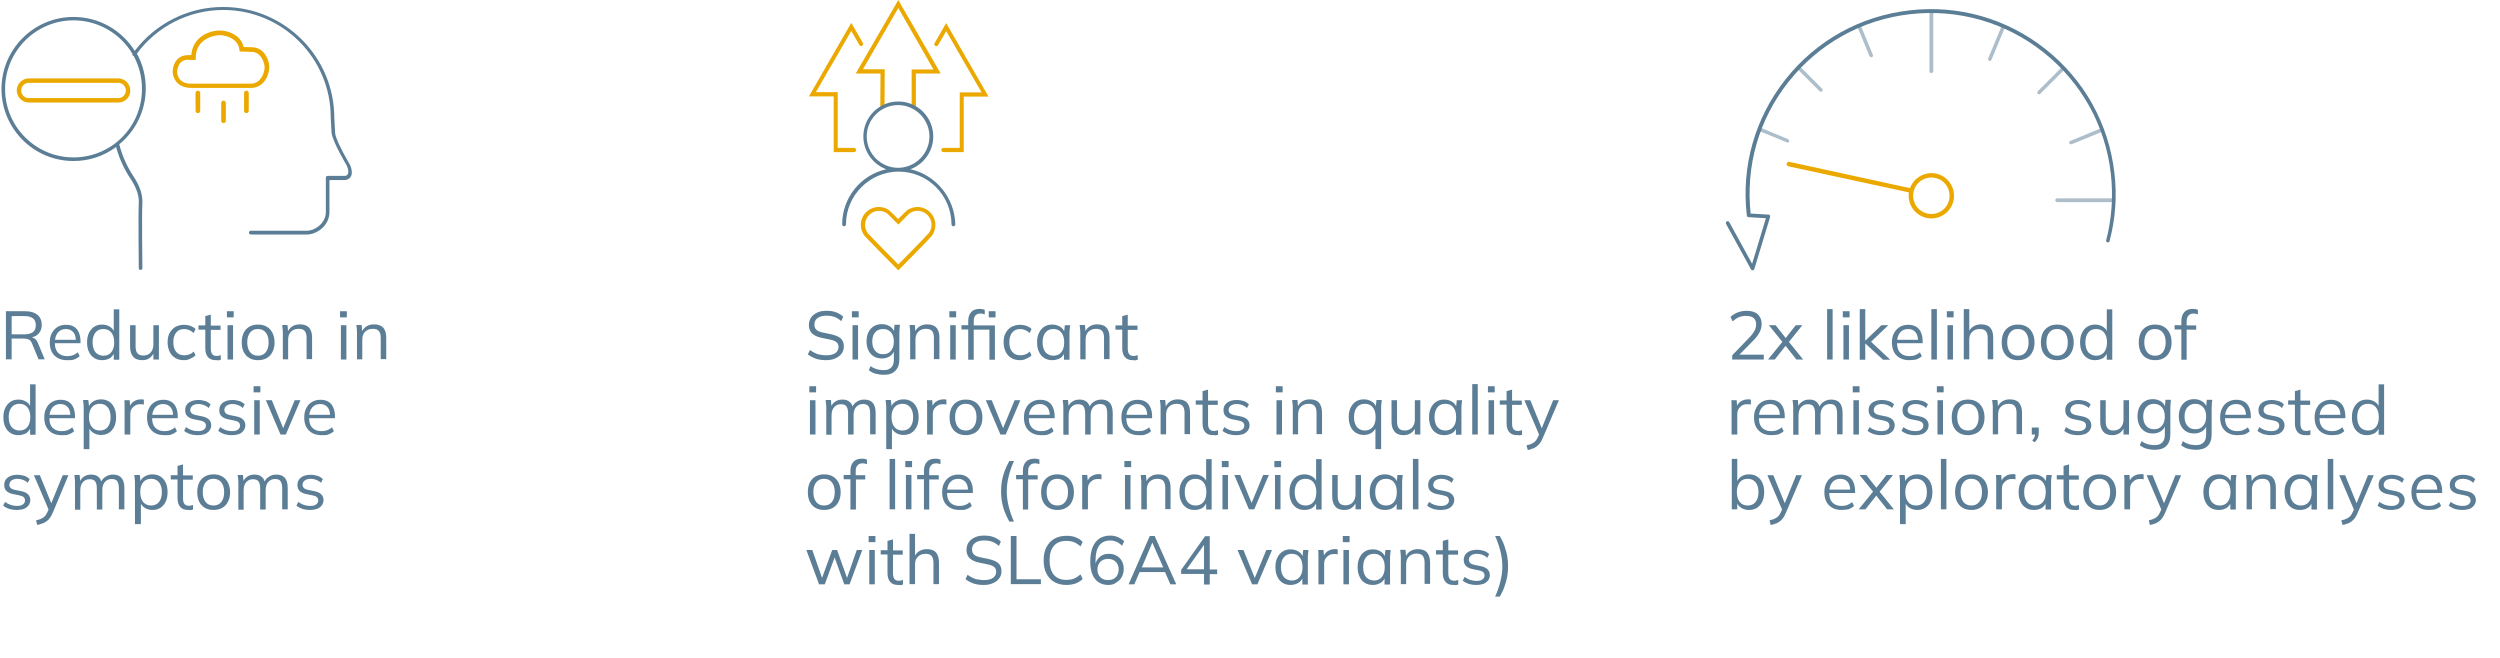 <?xml version="1.0" encoding="utf-8"?>
<!-- Generator: Adobe Illustrator 26.0.3, SVG Export Plug-In . SVG Version: 6.00 Build 0)  -->
<svg version="1.1" xmlns="http://www.w3.org/2000/svg" xmlns:xlink="http://www.w3.org/1999/xlink" x="0px" y="0px"
	 viewBox="0 0 1180 310.5" style="enable-background:new 0 0 1180 310.5;" xml:space="preserve">
<style type="text/css">
	.st0{fill:#5B7E96;}
	.st1{fill:#EBA900;}
	.st2{opacity:0.5;}
</style>
<g id="Layer_1">
</g>
<g id="Tiles__x26__Text">
	<g>
		<g>
			<g>
				<g>
					<path class="st0" d="M2.8,169.7v-22.8h9.3c2.4,0,4.2,0.6,5.6,1.7c1.3,1.1,2,2.7,2,4.7c0,1.3-0.3,2.5-0.9,3.4
						c-0.6,0.9-1.4,1.7-2.5,2.1c-1.1,0.5-2.3,0.7-3.7,0.7l0.6-0.4h0.6c0.9,0,1.7,0.2,2.4,0.6c0.7,0.4,1.3,1.2,1.7,2.2l3.2,7.7h-2.9
						l-3.1-7.5c-0.4-1-0.9-1.6-1.6-1.9c-0.7-0.3-1.6-0.4-2.7-0.4H5.5v9.8H2.8z M5.5,157.8h6.2c1.7,0,3-0.4,3.9-1.1
						c0.9-0.7,1.3-1.8,1.3-3.2c0-1.4-0.4-2.5-1.3-3.2c-0.9-0.7-2.2-1.1-3.9-1.1H5.5V157.8z"/>
					<path class="st0" d="M31.7,170c-2.5,0-4.5-0.7-6-2.2c-1.5-1.5-2.2-3.5-2.2-6.2c0-1.7,0.3-3.2,1-4.4s1.5-2.2,2.7-2.9
						c1.2-0.7,2.5-1,4-1c1.5,0,2.7,0.3,3.7,0.9c1,0.6,1.8,1.5,2.3,2.7c0.5,1.2,0.8,2.5,0.8,4.1v1H25.5v-1.6h10.8l-0.5,0.4
						c0-1.7-0.4-3.1-1.2-4s-1.9-1.5-3.5-1.5c-1.6,0-2.9,0.6-3.8,1.7c-0.9,1.1-1.4,2.7-1.4,4.6v0.3c0,2,0.5,3.6,1.5,4.6
						s2.4,1.6,4.2,1.6c1,0,1.9-0.1,2.7-0.4c0.9-0.3,1.7-0.8,2.4-1.4l0.9,1.8c-0.7,0.7-1.6,1.2-2.7,1.6S32.9,170,31.7,170z"/>
					<path class="st0" d="M48.2,170c-1.4,0-2.7-0.3-3.7-1c-1.1-0.7-1.9-1.6-2.5-2.9c-0.6-1.2-0.9-2.7-0.9-4.5c0-1.8,0.3-3.3,0.9-4.5
						c0.6-1.2,1.4-2.2,2.5-2.9c1.1-0.7,2.3-1,3.7-1c1.5,0,2.7,0.4,3.8,1.1c1.1,0.7,1.8,1.7,2.1,3h-0.4v-11.3h2.6v23.8h-2.6v-3.9h0.4
						c-0.3,1.3-1.1,2.3-2.1,3.1C51,169.6,49.7,170,48.2,170z M48.8,167.9c1.5,0,2.8-0.5,3.7-1.6c0.9-1.1,1.4-2.6,1.4-4.7
						c0-2.1-0.5-3.6-1.4-4.7c-0.9-1.1-2.2-1.6-3.7-1.6c-1.5,0-2.8,0.5-3.7,1.6c-0.9,1.1-1.4,2.6-1.4,4.7c0,2,0.5,3.6,1.4,4.7
						C46,167.3,47.3,167.9,48.8,167.9z"/>
					<path class="st0" d="M67.2,170c-1.9,0-3.4-0.5-4.3-1.6c-1-1.1-1.5-2.7-1.5-4.8v-10.1H64v10c0,1.5,0.3,2.6,0.9,3.3
						c0.6,0.7,1.5,1,2.8,1c1.4,0,2.6-0.5,3.4-1.4s1.3-2.2,1.3-3.7v-9.2H75v16.2h-2.6v-3.6h0.4c-0.5,1.2-1.2,2.2-2.2,2.9
						C69.7,169.7,68.5,170,67.2,170z"/>
					<path class="st0" d="M86.9,170c-1.6,0-3-0.3-4.1-1c-1.2-0.7-2.1-1.7-2.7-2.9c-0.6-1.3-1-2.8-1-4.5c0-1.8,0.3-3.3,1-4.5
						s1.6-2.2,2.7-2.8c1.2-0.6,2.5-1,4.1-1c1,0,2,0.2,3,0.5c1,0.4,1.8,0.9,2.4,1.5l-0.9,1.9c-0.6-0.6-1.4-1.1-2.1-1.4
						c-0.8-0.3-1.5-0.5-2.2-0.5c-1.7,0-3,0.5-3.9,1.6c-0.9,1.1-1.4,2.6-1.4,4.6c0,2,0.5,3.6,1.4,4.6c0.9,1.1,2.2,1.6,3.9,1.6
						c0.7,0,1.4-0.1,2.2-0.4c0.8-0.3,1.5-0.7,2.1-1.4l0.9,1.8c-0.7,0.7-1.5,1.2-2.5,1.6C88.9,169.8,87.9,170,86.9,170z"/>
					<path class="st0" d="M101.8,170c-1.6,0-2.8-0.5-3.6-1.4c-0.8-0.9-1.3-2.3-1.3-4.1v-8.9h-3.2v-2h3.2v-4.4l2.6-0.7v5.2h4.6v2
						h-4.6v8.7c0,1.3,0.2,2.2,0.7,2.8s1.1,0.8,2,0.8c0.4,0,0.8,0,1.1-0.1c0.3-0.1,0.6-0.2,0.9-0.3v2.2c-0.3,0.1-0.7,0.2-1.1,0.3
						C102.7,170,102.2,170,101.8,170z"/>
					<path class="st0" d="M107.1,149.8v-2.9h3.2v2.9H107.1z M107.4,169.7v-16.2h2.6v16.2H107.4z"/>
					<path class="st0" d="M121.8,170c-1.6,0-2.9-0.3-4.1-1s-2-1.6-2.7-2.9c-0.6-1.3-0.9-2.7-0.9-4.5c0-1.7,0.3-3.2,0.9-4.5
						c0.6-1.2,1.5-2.2,2.7-2.9c1.2-0.7,2.5-1,4.1-1c1.6,0,2.9,0.3,4.1,1c1.2,0.7,2,1.6,2.7,2.9c0.6,1.2,1,2.7,1,4.5
						c0,1.7-0.3,3.2-1,4.5c-0.6,1.3-1.5,2.2-2.7,2.9C124.7,169.7,123.3,170,121.8,170z M121.8,167.9c1.5,0,2.7-0.5,3.6-1.6
						c0.9-1.1,1.4-2.6,1.4-4.7c0-2.1-0.5-3.6-1.4-4.7c-0.9-1.1-2.1-1.6-3.7-1.6c-1.5,0-2.7,0.5-3.6,1.6s-1.4,2.6-1.4,4.7
						c0,2,0.5,3.6,1.4,4.7S120.2,167.9,121.8,167.9z"/>
					<path class="st0" d="M133.5,169.7v-12.5c0-0.6,0-1.2-0.1-1.9c-0.1-0.6-0.1-1.3-0.2-1.9h2.5l0.3,3.6h-0.4
						c0.5-1.2,1.2-2.2,2.3-2.9c1-0.7,2.3-1,3.6-1c1.9,0,3.4,0.5,4.3,1.5c1,1,1.5,2.6,1.5,4.8v10.1h-2.6v-10c0-1.5-0.3-2.6-0.9-3.3
						c-0.6-0.7-1.6-1-2.9-1c-1.5,0-2.7,0.5-3.6,1.4c-0.9,0.9-1.3,2.2-1.3,3.7v9.3H133.5z"/>
					<path class="st0" d="M160.5,149.8v-2.9h3.2v2.9H160.5z M160.9,169.7v-16.2h2.6v16.2H160.9z"/>
					<path class="st0" d="M168.5,169.7v-12.5c0-0.6,0-1.2-0.1-1.9c-0.1-0.6-0.1-1.3-0.2-1.9h2.5l0.3,3.6h-0.4
						c0.5-1.2,1.2-2.2,2.3-2.9c1-0.7,2.3-1,3.6-1c1.9,0,3.4,0.5,4.3,1.5c1,1,1.5,2.6,1.5,4.8v10.1h-2.6v-10c0-1.5-0.3-2.6-0.9-3.3
						c-0.6-0.7-1.6-1-2.9-1c-1.5,0-2.7,0.5-3.6,1.4c-0.9,0.9-1.3,2.2-1.3,3.7v9.3H168.5z"/>
					<path class="st0" d="M8.7,205.4c-1.4,0-2.7-0.3-3.7-1c-1.1-0.7-1.9-1.6-2.5-2.9c-0.6-1.2-0.9-2.7-0.9-4.5
						c0-1.8,0.3-3.3,0.9-4.5c0.6-1.2,1.4-2.2,2.5-2.9c1.1-0.7,2.3-1,3.7-1c1.5,0,2.7,0.4,3.8,1.1c1.1,0.7,1.8,1.7,2.1,3h-0.4v-11.3
						h2.6v23.8h-2.6v-3.9h0.4c-0.3,1.3-1.1,2.3-2.1,3.1C11.4,205,10.1,205.4,8.7,205.4z M9.2,203.2c1.5,0,2.8-0.5,3.7-1.6
						c0.9-1.1,1.4-2.6,1.4-4.7c0-2.1-0.5-3.6-1.4-4.7c-0.9-1.1-2.2-1.6-3.7-1.6c-1.5,0-2.8,0.5-3.7,1.6c-0.9,1.1-1.4,2.6-1.4,4.7
						c0,2,0.5,3.6,1.4,4.7C6.5,202.7,7.7,203.2,9.2,203.2z"/>
					<path class="st0" d="M29.1,205.4c-2.5,0-4.5-0.7-6-2.2c-1.5-1.5-2.2-3.5-2.2-6.2c0-1.7,0.3-3.2,1-4.4c0.6-1.3,1.5-2.2,2.7-2.9
						c1.2-0.7,2.5-1,4-1c1.5,0,2.7,0.3,3.7,0.9c1,0.6,1.8,1.5,2.3,2.7c0.5,1.2,0.8,2.5,0.8,4.1v1H22.9v-1.6h10.8l-0.5,0.4
						c0-1.7-0.4-3.1-1.2-4s-1.9-1.5-3.5-1.5c-1.6,0-2.9,0.6-3.8,1.7c-0.9,1.1-1.4,2.7-1.4,4.6v0.3c0,2,0.5,3.6,1.5,4.6
						s2.4,1.6,4.2,1.6c1,0,1.9-0.1,2.7-0.4c0.9-0.3,1.7-0.8,2.4-1.4l0.9,1.8c-0.7,0.7-1.6,1.2-2.7,1.6S30.3,205.4,29.1,205.4z"/>
					<path class="st0" d="M39.5,212v-19.4c0-0.6,0-1.2-0.1-1.9c-0.1-0.6-0.1-1.3-0.2-1.9h2.5l0.4,3.8h-0.4c0.3-1.3,1-2.3,2.1-3
						s2.3-1.1,3.8-1.1s2.7,0.3,3.8,1c1.1,0.7,1.9,1.6,2.5,2.9c0.6,1.2,0.9,2.8,0.9,4.5c0,1.7-0.3,3.2-0.9,4.5
						c-0.6,1.2-1.4,2.2-2.5,2.9c-1.1,0.7-2.3,1-3.8,1c-1.4,0-2.7-0.4-3.7-1.1c-1.1-0.7-1.8-1.7-2.1-3h0.4V212H39.5z M47.1,203.2
						c1.5,0,2.8-0.5,3.7-1.6c0.9-1.1,1.4-2.6,1.4-4.7c0-2.1-0.5-3.6-1.4-4.7c-0.9-1.1-2.1-1.6-3.7-1.6c-1.5,0-2.8,0.5-3.7,1.6
						c-0.9,1.1-1.4,2.6-1.4,4.7c0,2,0.5,3.6,1.4,4.7C44.3,202.7,45.5,203.2,47.1,203.2z"/>
					<path class="st0" d="M58.8,205.1v-12.3c0-0.6,0-1.3,0-2s-0.1-1.3-0.1-1.9h2.5l0.3,3.9l-0.5,0c0.2-1,0.6-1.8,1.1-2.4
						c0.5-0.6,1.2-1.1,1.9-1.4c0.7-0.3,1.5-0.5,2.3-0.5c0.3,0,0.6,0,0.9,0c0.2,0,0.5,0.1,0.7,0.2l0,2.3c-0.3-0.1-0.6-0.2-0.9-0.2
						c-0.3,0-0.6,0-0.9,0c-0.9,0-1.8,0.2-2.5,0.7c-0.7,0.5-1.2,1-1.6,1.7c-0.4,0.7-0.5,1.5-0.5,2.3v9.6H58.8z"/>
					<path class="st0" d="M77.6,205.4c-2.5,0-4.5-0.7-6-2.2c-1.5-1.5-2.2-3.5-2.2-6.2c0-1.7,0.3-3.2,1-4.4c0.6-1.3,1.5-2.2,2.7-2.9
						c1.2-0.7,2.5-1,4-1c1.5,0,2.7,0.3,3.7,0.9c1,0.6,1.8,1.5,2.3,2.7c0.5,1.2,0.8,2.5,0.8,4.1v1H71.4v-1.6h10.8l-0.5,0.4
						c0-1.7-0.4-3.1-1.2-4s-1.9-1.5-3.5-1.5c-1.6,0-2.9,0.6-3.8,1.7c-0.9,1.1-1.4,2.7-1.4,4.6v0.3c0,2,0.5,3.6,1.5,4.6
						s2.4,1.6,4.2,1.6c1,0,1.9-0.1,2.7-0.4c0.9-0.3,1.7-0.8,2.4-1.4l0.9,1.8c-0.7,0.7-1.6,1.2-2.7,1.6S78.8,205.4,77.6,205.4z"/>
					<path class="st0" d="M93.3,205.4c-1.3,0-2.5-0.2-3.6-0.5c-1.1-0.4-2-0.9-2.8-1.5l0.9-1.8c0.8,0.6,1.7,1.1,2.6,1.4
						s1.9,0.5,2.9,0.5c1.3,0,2.3-0.2,2.9-0.7c0.7-0.5,1-1.1,1-1.9c0-0.6-0.2-1.1-0.6-1.5c-0.4-0.4-1.1-0.7-2.1-0.9l-3-0.6
						c-1.4-0.3-2.4-0.8-3.1-1.5c-0.7-0.7-1-1.6-1-2.8c0-0.9,0.2-1.8,0.7-2.5c0.5-0.7,1.2-1.3,2.2-1.7c0.9-0.4,2.1-0.6,3.3-0.6
						c1.2,0,2.3,0.2,3.3,0.5s1.8,0.9,2.5,1.5l-0.9,1.8c-0.6-0.6-1.4-1.1-2.2-1.4c-0.8-0.3-1.7-0.5-2.6-0.5c-1.3,0-2.2,0.3-2.9,0.8
						c-0.6,0.5-1,1.2-1,2c0,0.6,0.2,1.1,0.6,1.5c0.4,0.4,1,0.7,1.9,0.9l3,0.6c1.5,0.3,2.6,0.8,3.3,1.5c0.7,0.7,1.1,1.6,1.1,2.7
						c0,1-0.3,1.8-0.8,2.5c-0.5,0.7-1.3,1.3-2.2,1.7C95.8,205.2,94.6,205.4,93.3,205.4z"/>
					<path class="st0" d="M109.4,205.4c-1.3,0-2.5-0.2-3.6-0.5c-1.1-0.4-2-0.9-2.8-1.5l0.9-1.8c0.8,0.6,1.7,1.1,2.6,1.4
						s1.9,0.5,2.9,0.5c1.3,0,2.3-0.2,2.9-0.7c0.7-0.5,1-1.1,1-1.9c0-0.6-0.2-1.1-0.6-1.5c-0.4-0.4-1.1-0.7-2.1-0.9l-3-0.6
						c-1.4-0.3-2.4-0.8-3.1-1.5c-0.7-0.7-1-1.6-1-2.8c0-0.9,0.2-1.8,0.7-2.5c0.5-0.7,1.2-1.3,2.2-1.7c0.9-0.4,2.1-0.6,3.3-0.6
						c1.2,0,2.3,0.2,3.3,0.5s1.8,0.9,2.5,1.5l-0.9,1.8c-0.6-0.6-1.4-1.1-2.2-1.4c-0.8-0.3-1.7-0.5-2.6-0.5c-1.3,0-2.2,0.3-2.9,0.8
						c-0.6,0.5-1,1.2-1,2c0,0.6,0.2,1.1,0.6,1.5c0.4,0.4,1,0.7,1.9,0.9l3,0.6c1.5,0.3,2.6,0.8,3.3,1.5c0.7,0.7,1.1,1.6,1.1,2.7
						c0,1-0.3,1.8-0.8,2.5c-0.5,0.7-1.3,1.3-2.2,1.7C111.8,205.2,110.7,205.4,109.4,205.4z"/>
					<path class="st0" d="M119.7,185.2v-2.9h3.2v2.9H119.7z M120,205.1v-16.2h2.6v16.2H120z"/>
					<path class="st0" d="M132.4,205.1l-6.9-16.2h2.8l5.8,14.3h-0.9l5.9-14.3h2.7l-6.9,16.2H132.4z"/>
					<path class="st0" d="M151.8,205.4c-2.5,0-4.5-0.7-6-2.2c-1.5-1.5-2.2-3.5-2.2-6.2c0-1.7,0.3-3.2,1-4.4c0.6-1.3,1.5-2.2,2.7-2.9
						c1.2-0.7,2.5-1,4-1c1.5,0,2.7,0.3,3.7,0.9c1,0.6,1.8,1.5,2.3,2.7c0.5,1.2,0.8,2.5,0.8,4.1v1h-12.6v-1.6h10.8l-0.5,0.4
						c0-1.7-0.4-3.1-1.2-4s-1.9-1.5-3.5-1.5c-1.6,0-2.9,0.6-3.8,1.7c-0.9,1.1-1.4,2.7-1.4,4.6v0.3c0,2,0.5,3.6,1.5,4.6
						s2.4,1.6,4.2,1.6c1,0,1.9-0.1,2.7-0.4c0.9-0.3,1.7-0.8,2.4-1.4l0.9,1.8c-0.7,0.7-1.6,1.2-2.7,1.6S153,205.4,151.8,205.4z"/>
					<path class="st0" d="M7.9,240.7c-1.3,0-2.5-0.2-3.6-0.5c-1.1-0.4-2-0.9-2.8-1.5l0.9-1.8c0.8,0.6,1.7,1.1,2.6,1.4
						s1.9,0.5,2.9,0.5c1.3,0,2.3-0.2,2.9-0.7c0.7-0.5,1-1.1,1-1.9c0-0.6-0.2-1.1-0.6-1.5c-0.4-0.4-1.1-0.7-2.1-0.9l-3-0.6
						c-1.4-0.3-2.4-0.8-3.1-1.5c-0.7-0.7-1-1.6-1-2.8c0-0.9,0.2-1.8,0.7-2.5c0.5-0.7,1.2-1.3,2.2-1.7c0.9-0.4,2.1-0.6,3.3-0.6
						c1.2,0,2.3,0.2,3.3,0.5s1.8,0.9,2.5,1.5l-0.9,1.8c-0.6-0.6-1.4-1.1-2.2-1.4c-0.8-0.3-1.7-0.5-2.6-0.5c-1.3,0-2.2,0.3-2.9,0.8
						c-0.6,0.5-1,1.2-1,2c0,0.6,0.2,1.1,0.6,1.5c0.4,0.4,1,0.7,1.9,0.9l3,0.6c1.5,0.3,2.6,0.8,3.3,1.5c0.7,0.7,1.1,1.6,1.1,2.7
						c0,1-0.3,1.8-0.8,2.5c-0.5,0.7-1.3,1.3-2.2,1.7C10.4,240.5,9.2,240.7,7.9,240.7z"/>
					<path class="st0" d="M17.6,247.8l-0.6-2.2c1-0.2,1.9-0.5,2.5-0.8c0.7-0.3,1.2-0.7,1.7-1.2s0.8-1.2,1.2-1.9l0.8-1.9l-0.1,1.1
						l-7.1-16.6h2.8l5.8,14.2h-0.8l5.8-14.2h2.7L25,241.8c-0.4,1-0.9,1.9-1.4,2.6s-1.1,1.3-1.7,1.7c-0.6,0.4-1.2,0.8-2,1
						C19.2,247.4,18.4,247.6,17.6,247.8z"/>
					<path class="st0" d="M35.4,240.4V228c0-0.6,0-1.2-0.1-1.9c-0.1-0.6-0.1-1.3-0.2-1.9h2.5l0.3,3.6h-0.4c0.4-1.2,1.1-2.2,2.1-2.8
						c0.9-0.7,2.1-1,3.4-1c1.4,0,2.5,0.3,3.3,1c0.9,0.6,1.4,1.6,1.7,3h-0.5c0.4-1.2,1.1-2.2,2.2-2.9c1-0.7,2.2-1.1,3.6-1.1
						c1.8,0,3.1,0.5,4,1.5c0.9,1,1.4,2.6,1.4,4.8v10.1h-2.6v-10c0-1.5-0.3-2.6-0.8-3.3c-0.5-0.7-1.4-1-2.6-1c-1.4,0-2.4,0.5-3.2,1.4
						c-0.8,0.9-1.2,2.2-1.2,3.8v9.2h-2.6v-10c0-1.5-0.3-2.6-0.8-3.3c-0.5-0.7-1.4-1-2.6-1c-1.4,0-2.4,0.5-3.2,1.4s-1.2,2.2-1.2,3.8
						v9.2H35.4z"/>
					<path class="st0" d="M63.7,247.4V228c0-0.6,0-1.2-0.1-1.9c-0.1-0.6-0.1-1.3-0.2-1.9H66l0.4,3.8H66c0.3-1.3,1-2.3,2.1-3
						s2.3-1.1,3.8-1.1s2.7,0.3,3.8,1c1.1,0.7,1.9,1.6,2.5,2.9c0.6,1.2,0.9,2.8,0.9,4.5c0,1.7-0.3,3.2-0.9,4.5
						c-0.6,1.2-1.4,2.2-2.5,2.9c-1.1,0.7-2.3,1-3.8,1c-1.4,0-2.7-0.4-3.7-1.1c-1.1-0.7-1.8-1.7-2.1-3h0.4v10.8H63.7z M71.3,238.6
						c1.5,0,2.8-0.5,3.7-1.6c0.9-1.1,1.4-2.6,1.4-4.7c0-2.1-0.5-3.6-1.4-4.7c-0.9-1.1-2.1-1.6-3.7-1.6c-1.5,0-2.8,0.5-3.7,1.6
						c-0.9,1.1-1.4,2.6-1.4,4.7c0,2,0.5,3.6,1.4,4.7C68.6,238.1,69.8,238.6,71.3,238.6z"/>
					<path class="st0" d="M88.7,240.7c-1.6,0-2.8-0.5-3.6-1.4c-0.8-0.9-1.3-2.3-1.3-4.1v-8.9h-3.2v-2h3.2v-4.4l2.6-0.7v5.2h4.6v2
						h-4.6v8.7c0,1.3,0.2,2.2,0.7,2.8s1.1,0.8,2,0.8c0.4,0,0.8,0,1.1-0.1c0.3-0.1,0.6-0.2,0.9-0.3v2.2c-0.3,0.1-0.7,0.2-1.1,0.3
						C89.5,240.7,89.1,240.7,88.7,240.7z"/>
					<path class="st0" d="M100.8,240.7c-1.6,0-2.9-0.3-4.1-1s-2-1.6-2.7-2.9c-0.6-1.3-0.9-2.7-0.9-4.5c0-1.7,0.3-3.2,0.9-4.5
						c0.6-1.2,1.5-2.2,2.7-2.9c1.2-0.7,2.5-1,4.1-1c1.6,0,2.9,0.3,4.1,1c1.2,0.7,2,1.6,2.7,2.9c0.6,1.2,1,2.7,1,4.5
						c0,1.7-0.3,3.2-1,4.5c-0.6,1.3-1.5,2.2-2.7,2.9C103.7,240.4,102.3,240.7,100.8,240.7z M100.8,238.6c1.5,0,2.7-0.5,3.6-1.6
						c0.9-1.1,1.4-2.6,1.4-4.7c0-2.1-0.5-3.6-1.4-4.7c-0.9-1.1-2.1-1.6-3.7-1.6c-1.5,0-2.7,0.5-3.6,1.6s-1.4,2.6-1.4,4.7
						c0,2,0.5,3.6,1.4,4.7S99.2,238.6,100.8,238.6z"/>
					<path class="st0" d="M112.5,240.4V228c0-0.6,0-1.2-0.1-1.9c-0.1-0.6-0.1-1.3-0.2-1.9h2.5l0.3,3.6h-0.4c0.4-1.2,1.1-2.2,2.1-2.8
						c0.9-0.7,2.1-1,3.4-1c1.4,0,2.5,0.3,3.3,1c0.9,0.6,1.4,1.6,1.7,3h-0.5c0.4-1.2,1.1-2.2,2.2-2.9c1-0.7,2.2-1.1,3.6-1.1
						c1.8,0,3.1,0.5,4,1.5c0.9,1,1.4,2.6,1.4,4.8v10.1h-2.6v-10c0-1.5-0.3-2.6-0.8-3.3c-0.5-0.7-1.4-1-2.6-1c-1.4,0-2.4,0.5-3.2,1.4
						c-0.8,0.9-1.2,2.2-1.2,3.8v9.2h-2.6v-10c0-1.5-0.3-2.6-0.8-3.3c-0.5-0.7-1.4-1-2.6-1c-1.4,0-2.4,0.5-3.2,1.4s-1.2,2.2-1.2,3.8
						v9.2H112.5z"/>
					<path class="st0" d="M146.3,240.7c-1.3,0-2.5-0.2-3.6-0.5c-1.1-0.4-2-0.9-2.8-1.5l0.9-1.8c0.8,0.6,1.7,1.1,2.6,1.4
						s1.9,0.5,2.9,0.5c1.3,0,2.3-0.2,2.9-0.7c0.7-0.5,1-1.1,1-1.9c0-0.6-0.2-1.1-0.6-1.5c-0.4-0.4-1.1-0.7-2.1-0.9l-3-0.6
						c-1.4-0.3-2.4-0.8-3.1-1.5c-0.7-0.7-1-1.6-1-2.8c0-0.9,0.2-1.8,0.7-2.5c0.5-0.7,1.2-1.3,2.2-1.7c0.9-0.4,2.1-0.6,3.3-0.6
						c1.2,0,2.3,0.2,3.3,0.5s1.8,0.9,2.5,1.5l-0.9,1.8c-0.6-0.6-1.4-1.1-2.2-1.4c-0.8-0.3-1.7-0.5-2.6-0.5c-1.3,0-2.2,0.3-2.9,0.8
						c-0.6,0.5-1,1.2-1,2c0,0.6,0.2,1.1,0.6,1.5c0.4,0.4,1,0.7,1.9,0.9l3,0.6c1.5,0.3,2.6,0.8,3.3,1.5c0.7,0.7,1.1,1.6,1.1,2.7
						c0,1-0.3,1.8-0.8,2.5c-0.5,0.7-1.3,1.3-2.2,1.7C148.7,240.5,147.6,240.7,146.3,240.7z"/>
				</g>
			</g>
		</g>
		<g>
			<g>
				<g>
					<path class="st0" d="M817.6,169.7v-2l8.1-8.4c1.1-1.1,1.8-2.1,2.4-3.1c0.5-1,0.8-2,0.8-3.1c0-1.3-0.4-2.3-1.2-3s-2-1-3.6-1
						c-1.2,0-2.3,0.2-3.3,0.6c-1,0.4-2,1.1-3,2l-1-2.1c0.9-0.9,2-1.6,3.3-2.1s2.7-0.8,4.2-0.8c2.3,0,4.1,0.5,5.3,1.6
						c1.2,1.1,1.9,2.6,1.9,4.5c0,1.4-0.3,2.8-1,4.1c-0.7,1.3-1.7,2.6-3.1,4l-7.1,7.2v-0.7h12.2v2.3H817.6z"/>
					<path class="st0" d="M834.5,169.7l7.3-9v1.3l-6.9-8.5h3.2l5.2,6.6h-0.9l5.2-6.6h3.1l-6.8,8.5v-1.2l7.2,8.9h-3.2l-5.6-7.1h1
						l-5.6,7.1H834.5z"/>
					<path class="st0" d="M862.4,169.7v-23.8h2.6v23.8H862.4z"/>
					<path class="st0" d="M869.8,149.8v-2.9h3.2v2.9H869.8z M870.1,169.7v-16.2h2.6v16.2H870.1z"/>
					<path class="st0" d="M877.8,169.7v-23.8h2.6v14.8h0.1l7.5-7.2h3.3l-8.9,8.5l0.1-1.3l9.7,9.1h-3.4l-8.3-7.6h-0.1v7.6H877.8z"/>
					<path class="st0" d="M901.2,170c-2.5,0-4.5-0.7-6-2.2s-2.2-3.5-2.2-6.2c0-1.7,0.3-3.2,1-4.4s1.5-2.2,2.7-2.9c1.2-0.7,2.5-1,4-1
						c1.5,0,2.7,0.3,3.7,0.9c1,0.6,1.8,1.5,2.3,2.7s0.8,2.5,0.8,4.1v1H895v-1.6h10.8l-0.5,0.4c0-1.7-0.4-3.1-1.2-4
						c-0.8-1-1.9-1.5-3.5-1.5c-1.6,0-2.9,0.6-3.8,1.7c-0.9,1.1-1.4,2.7-1.4,4.6v0.3c0,2,0.5,3.6,1.5,4.6s2.4,1.6,4.2,1.6
						c1,0,1.9-0.1,2.7-0.4s1.7-0.8,2.4-1.4l0.9,1.8c-0.7,0.7-1.6,1.2-2.7,1.6C903.5,169.8,902.4,170,901.2,170z"/>
					<path class="st0" d="M911.6,169.7v-23.8h2.6v23.8H911.6z"/>
					<path class="st0" d="M918.9,149.8v-2.9h3.2v2.9H918.9z M919.2,169.7v-16.2h2.6v16.2H919.2z"/>
					<path class="st0" d="M926.9,169.7v-23.8h2.6v11.1h-0.4c0.5-1.3,1.2-2.2,2.3-2.9c1.1-0.7,2.3-1,3.7-1c1.9,0,3.4,0.5,4.3,1.6
						c0.9,1,1.4,2.6,1.4,4.7v10.2h-2.6v-10c0-1.5-0.3-2.6-0.9-3.3c-0.6-0.7-1.5-1-2.9-1c-1.5,0-2.7,0.5-3.6,1.4s-1.3,2.1-1.3,3.6
						v9.3H926.9z"/>
					<path class="st0" d="M952.5,170c-1.6,0-2.9-0.3-4.1-1c-1.2-0.7-2-1.6-2.7-2.9c-0.6-1.3-0.9-2.7-0.9-4.5c0-1.7,0.3-3.2,0.9-4.5
						c0.6-1.2,1.5-2.2,2.7-2.9c1.2-0.7,2.5-1,4.1-1c1.6,0,2.9,0.3,4.1,1c1.2,0.7,2,1.6,2.7,2.9c0.6,1.2,1,2.7,1,4.5
						c0,1.7-0.3,3.2-1,4.5c-0.6,1.3-1.5,2.2-2.7,2.9C955.4,169.7,954.1,170,952.5,170z M952.5,167.9c1.5,0,2.7-0.5,3.6-1.6
						c0.9-1.1,1.4-2.6,1.4-4.7c0-2.1-0.5-3.6-1.4-4.7s-2.1-1.6-3.7-1.6s-2.7,0.5-3.6,1.6s-1.4,2.6-1.4,4.7c0,2,0.5,3.6,1.4,4.7
						S951,167.9,952.5,167.9z"/>
					<path class="st0" d="M971,170c-1.6,0-2.9-0.3-4.1-1c-1.2-0.7-2-1.6-2.7-2.9c-0.6-1.3-0.9-2.7-0.9-4.5c0-1.7,0.3-3.2,0.9-4.5
						c0.6-1.2,1.5-2.2,2.7-2.9c1.2-0.7,2.5-1,4.1-1c1.6,0,2.9,0.3,4.1,1c1.2,0.7,2,1.6,2.7,2.9c0.6,1.2,1,2.7,1,4.5
						c0,1.7-0.3,3.2-1,4.5c-0.6,1.3-1.5,2.2-2.7,2.9C973.9,169.7,972.5,170,971,170z M971,167.9c1.5,0,2.7-0.5,3.6-1.6
						c0.9-1.1,1.4-2.6,1.4-4.7c0-2.1-0.5-3.6-1.4-4.7s-2.1-1.6-3.7-1.6s-2.7,0.5-3.6,1.6s-1.4,2.6-1.4,4.7c0,2,0.5,3.6,1.4,4.7
						S969.4,167.9,971,167.9z"/>
					<path class="st0" d="M988.9,170c-1.4,0-2.7-0.3-3.7-1c-1.1-0.7-1.9-1.6-2.5-2.9s-0.9-2.7-0.9-4.5c0-1.8,0.3-3.3,0.9-4.5
						c0.6-1.2,1.4-2.2,2.5-2.9c1.1-0.7,2.3-1,3.7-1c1.5,0,2.7,0.4,3.8,1.1c1.1,0.7,1.8,1.7,2.1,3h-0.4v-11.3h2.6v23.8h-2.6v-3.9h0.4
						c-0.3,1.3-1.1,2.3-2.1,3.1C991.6,169.6,990.3,170,988.9,170z M989.4,167.9c1.5,0,2.8-0.5,3.7-1.6c0.9-1.1,1.4-2.6,1.4-4.7
						c0-2.1-0.5-3.6-1.4-4.7c-0.9-1.1-2.2-1.6-3.7-1.6s-2.8,0.5-3.7,1.6c-0.9,1.1-1.4,2.6-1.4,4.7c0,2,0.5,3.6,1.4,4.7
						C986.7,167.3,987.9,167.9,989.4,167.9z"/>
					<path class="st0" d="M1017.2,170c-1.6,0-2.9-0.3-4.1-1c-1.2-0.7-2-1.6-2.7-2.9c-0.6-1.3-0.9-2.7-0.9-4.5c0-1.7,0.3-3.2,0.9-4.5
						c0.6-1.2,1.5-2.2,2.7-2.9c1.2-0.7,2.5-1,4.1-1c1.6,0,2.9,0.3,4.1,1c1.2,0.7,2,1.6,2.7,2.9c0.6,1.2,1,2.7,1,4.5
						c0,1.7-0.3,3.2-1,4.5c-0.6,1.3-1.5,2.2-2.7,2.9C1020.1,169.7,1018.8,170,1017.2,170z M1017.2,167.9c1.5,0,2.7-0.5,3.6-1.6
						c0.9-1.1,1.4-2.6,1.4-4.7c0-2.1-0.5-3.6-1.4-4.7s-2.1-1.6-3.7-1.6s-2.7,0.5-3.6,1.6s-1.4,2.6-1.4,4.7c0,2,0.5,3.6,1.4,4.7
						S1015.7,167.9,1017.2,167.9z"/>
					<path class="st0" d="M1029.6,169.7v-14.2h-3.2v-2h3.9l-0.7,0.7v-2.7c0-1.8,0.5-3.2,1.4-4.2s2.2-1.5,4-1.5c0.4,0,0.9,0,1.3,0.1
						c0.5,0.1,0.8,0.2,1.1,0.3v2.2c-0.3-0.1-0.6-0.2-1-0.3c-0.4-0.1-0.8-0.1-1.1-0.1c-0.7,0-1.2,0.1-1.7,0.4
						c-0.5,0.3-0.8,0.7-1.1,1.2c-0.2,0.5-0.4,1.2-0.4,2.1v2.4l-0.4-0.5h4.9v2h-4.5v14.2H1029.6z"/>
					<path class="st0" d="M817.3,205.1v-12.3c0-0.6,0-1.3,0-2s-0.1-1.3-0.1-1.9h2.5l0.3,3.9l-0.5,0c0.2-1,0.6-1.8,1.1-2.4
						c0.5-0.6,1.2-1.1,1.9-1.4c0.7-0.3,1.5-0.5,2.3-0.5c0.3,0,0.6,0,0.9,0c0.2,0,0.5,0.1,0.7,0.2l0,2.3c-0.3-0.1-0.6-0.2-0.9-0.2
						c-0.3,0-0.6,0-0.9,0c-0.9,0-1.8,0.2-2.5,0.7c-0.7,0.5-1.2,1-1.6,1.7c-0.4,0.7-0.5,1.5-0.5,2.3v9.6H817.3z"/>
					<path class="st0" d="M836.1,205.4c-2.5,0-4.5-0.7-6-2.2s-2.2-3.5-2.2-6.2c0-1.7,0.3-3.2,1-4.4c0.6-1.3,1.5-2.2,2.7-2.9
						c1.2-0.7,2.5-1,4-1c1.5,0,2.7,0.3,3.7,0.9c1,0.6,1.8,1.5,2.3,2.7s0.8,2.5,0.8,4.1v1h-12.6v-1.6h10.8l-0.5,0.4
						c0-1.7-0.4-3.1-1.2-4c-0.8-1-1.9-1.5-3.5-1.5c-1.6,0-2.9,0.6-3.8,1.7s-1.4,2.7-1.4,4.6v0.3c0,2,0.5,3.6,1.5,4.6
						s2.4,1.6,4.2,1.6c1,0,1.9-0.1,2.7-0.4s1.7-0.8,2.4-1.4l0.9,1.8c-0.7,0.7-1.6,1.2-2.7,1.6C838.4,205.2,837.3,205.4,836.1,205.4z
						"/>
					<path class="st0" d="M846.4,205.1v-12.5c0-0.6,0-1.2-0.1-1.9c-0.1-0.6-0.1-1.3-0.2-1.9h2.5l0.3,3.6h-0.4
						c0.4-1.2,1.1-2.2,2.1-2.8c0.9-0.7,2.1-1,3.4-1c1.4,0,2.5,0.3,3.3,1s1.4,1.6,1.7,3h-0.5c0.4-1.2,1.1-2.2,2.2-2.9
						c1-0.7,2.2-1.1,3.6-1.1c1.8,0,3.1,0.5,4,1.5s1.4,2.6,1.4,4.8v10.1h-2.6v-10c0-1.5-0.3-2.6-0.8-3.3c-0.5-0.7-1.4-1-2.6-1
						c-1.4,0-2.4,0.5-3.2,1.4c-0.8,0.9-1.2,2.2-1.2,3.8v9.2h-2.6v-10c0-1.5-0.3-2.6-0.8-3.3c-0.5-0.7-1.4-1-2.6-1
						c-1.4,0-2.4,0.5-3.2,1.4c-0.8,0.9-1.2,2.2-1.2,3.8v9.2H846.4z"/>
					<path class="st0" d="M874.5,185.2v-2.9h3.2v2.9H874.5z M874.8,205.1v-16.2h2.6v16.2H874.8z"/>
					<path class="st0" d="M887.9,205.4c-1.3,0-2.5-0.2-3.6-0.5c-1.1-0.4-2-0.9-2.8-1.5l0.9-1.8c0.8,0.6,1.7,1.1,2.6,1.4
						c0.9,0.3,1.9,0.5,2.9,0.5c1.3,0,2.3-0.2,2.9-0.7c0.7-0.5,1-1.1,1-1.9c0-0.6-0.2-1.1-0.6-1.5s-1.1-0.7-2.1-0.9l-3-0.6
						c-1.4-0.3-2.4-0.8-3.1-1.5c-0.7-0.7-1-1.6-1-2.8c0-0.9,0.2-1.8,0.7-2.5c0.5-0.7,1.2-1.3,2.2-1.7s2.1-0.6,3.3-0.6
						c1.2,0,2.3,0.2,3.3,0.5s1.8,0.9,2.5,1.5l-0.9,1.8c-0.6-0.6-1.4-1.1-2.2-1.4c-0.8-0.3-1.7-0.5-2.6-0.5c-1.3,0-2.2,0.3-2.9,0.8
						c-0.6,0.5-1,1.2-1,2c0,0.6,0.2,1.1,0.6,1.5c0.4,0.4,1,0.7,1.9,0.9l3,0.6c1.5,0.3,2.6,0.8,3.3,1.5c0.7,0.7,1.1,1.6,1.1,2.7
						c0,1-0.3,1.8-0.8,2.5c-0.5,0.7-1.3,1.3-2.2,1.7C890.3,205.2,889.2,205.4,887.9,205.4z"/>
					<path class="st0" d="M903.9,205.4c-1.3,0-2.5-0.2-3.6-0.5c-1.1-0.4-2-0.9-2.8-1.5l0.9-1.8c0.8,0.6,1.7,1.1,2.6,1.4
						c0.9,0.3,1.9,0.5,2.9,0.5c1.3,0,2.3-0.2,2.9-0.7c0.7-0.5,1-1.1,1-1.9c0-0.6-0.2-1.1-0.6-1.5s-1.1-0.7-2.1-0.9l-3-0.6
						c-1.4-0.3-2.4-0.8-3.1-1.5c-0.7-0.7-1-1.6-1-2.8c0-0.9,0.2-1.8,0.7-2.5c0.5-0.7,1.2-1.3,2.2-1.7s2.1-0.6,3.3-0.6
						c1.2,0,2.3,0.2,3.3,0.5s1.8,0.9,2.5,1.5l-0.9,1.8c-0.6-0.6-1.4-1.1-2.2-1.4c-0.8-0.3-1.7-0.5-2.6-0.5c-1.3,0-2.2,0.3-2.9,0.8
						c-0.6,0.5-1,1.2-1,2c0,0.6,0.2,1.1,0.6,1.5c0.4,0.4,1,0.7,1.9,0.9l3,0.6c1.5,0.3,2.6,0.8,3.3,1.5c0.7,0.7,1.1,1.6,1.1,2.7
						c0,1-0.3,1.8-0.8,2.5c-0.5,0.7-1.3,1.3-2.2,1.7C906.3,205.2,905.2,205.4,903.9,205.4z"/>
					<path class="st0" d="M914.2,185.2v-2.9h3.2v2.9H914.2z M914.5,205.1v-16.2h2.6v16.2H914.5z"/>
					<path class="st0" d="M928.9,205.4c-1.6,0-2.9-0.3-4.1-1c-1.2-0.7-2-1.6-2.7-2.9c-0.6-1.3-0.9-2.7-0.9-4.5
						c0-1.7,0.3-3.2,0.9-4.5c0.6-1.2,1.5-2.2,2.7-2.9c1.2-0.7,2.5-1,4.1-1c1.6,0,2.9,0.3,4.1,1c1.2,0.7,2,1.6,2.7,2.9
						c0.6,1.2,1,2.7,1,4.5c0,1.7-0.3,3.2-1,4.5c-0.6,1.3-1.5,2.2-2.7,2.9C931.8,205,930.4,205.4,928.9,205.4z M928.9,203.2
						c1.5,0,2.7-0.5,3.6-1.6c0.9-1.1,1.4-2.6,1.4-4.7c0-2.1-0.5-3.6-1.4-4.7s-2.1-1.6-3.7-1.6s-2.7,0.5-3.6,1.6s-1.4,2.6-1.4,4.7
						c0,2,0.5,3.6,1.4,4.7S927.3,203.2,928.9,203.2z"/>
					<path class="st0" d="M940.6,205.1v-12.5c0-0.6,0-1.2-0.1-1.9c-0.1-0.6-0.1-1.3-0.2-1.9h2.5l0.3,3.6h-0.4
						c0.5-1.2,1.2-2.2,2.3-2.9s2.3-1,3.6-1c1.9,0,3.4,0.5,4.3,1.5s1.5,2.6,1.5,4.8v10.1h-2.6v-10c0-1.5-0.3-2.6-0.9-3.3
						c-0.6-0.7-1.6-1-2.9-1c-1.5,0-2.7,0.5-3.6,1.4c-0.9,0.9-1.3,2.2-1.3,3.7v9.3H940.6z"/>
					<path class="st0" d="M960.4,208.8l-1.2-0.9c0.6-0.6,1-1.2,1.1-1.7c0.2-0.5,0.3-1.1,0.3-1.6l0.6,0.5H959v-3.3h3.3v2.3
						c0,0.9-0.1,1.7-0.4,2.4C961.6,207.3,961.1,208,960.4,208.8z"/>
					<path class="st0" d="M980.7,205.4c-1.3,0-2.5-0.2-3.6-0.5c-1.1-0.4-2-0.9-2.8-1.5l0.9-1.8c0.8,0.6,1.7,1.1,2.6,1.4
						c0.9,0.3,1.9,0.5,2.9,0.5c1.3,0,2.3-0.2,2.9-0.7c0.7-0.5,1-1.1,1-1.9c0-0.6-0.2-1.1-0.6-1.5s-1.1-0.7-2.1-0.9l-3-0.6
						c-1.4-0.3-2.4-0.8-3.1-1.5c-0.7-0.7-1-1.6-1-2.8c0-0.9,0.2-1.8,0.7-2.5c0.5-0.7,1.2-1.3,2.2-1.7s2.1-0.6,3.3-0.6
						c1.2,0,2.3,0.2,3.3,0.5s1.8,0.9,2.5,1.5l-0.9,1.8c-0.6-0.6-1.4-1.1-2.2-1.4c-0.8-0.3-1.7-0.5-2.6-0.5c-1.3,0-2.2,0.3-2.9,0.8
						c-0.6,0.5-1,1.2-1,2c0,0.6,0.2,1.1,0.6,1.5c0.4,0.4,1,0.7,1.9,0.9l3,0.6c1.5,0.3,2.6,0.8,3.3,1.5c0.7,0.7,1.1,1.6,1.1,2.7
						c0,1-0.3,1.8-0.8,2.5c-0.5,0.7-1.3,1.3-2.2,1.7C983.1,205.2,982,205.4,980.7,205.4z"/>
					<path class="st0" d="M997.1,205.4c-1.9,0-3.4-0.5-4.3-1.6c-1-1.1-1.5-2.7-1.5-4.8v-10.1h2.6v10c0,1.5,0.3,2.6,0.9,3.3
						c0.6,0.7,1.5,1,2.8,1c1.4,0,2.6-0.5,3.4-1.4s1.3-2.2,1.3-3.7v-9.2h2.6v16.2h-2.6v-3.6h0.4c-0.5,1.2-1.2,2.2-2.2,2.9
						C999.6,205,998.4,205.4,997.1,205.4z"/>
					<path class="st0" d="M1017.1,212.3c-1.4,0-2.7-0.2-3.9-0.5c-1.2-0.3-2.2-0.9-3.2-1.6l0.8-2c0.7,0.5,1.3,0.9,2,1.1
						c0.6,0.3,1.3,0.5,2,0.6c0.7,0.1,1.4,0.2,2.2,0.2c1.6,0,2.8-0.4,3.6-1.3c0.8-0.8,1.2-2,1.2-3.6v-4.7h0.3c-0.3,1.3-1.1,2.3-2.1,3
						c-1.1,0.7-2.3,1.1-3.8,1.1c-1.5,0-2.8-0.3-3.9-1s-1.9-1.6-2.5-2.8c-0.6-1.2-0.9-2.7-0.9-4.3c0-1.6,0.3-3.1,0.9-4.3
						s1.4-2.1,2.5-2.8s2.4-1,3.9-1c1.5,0,2.7,0.4,3.8,1.1c1.1,0.7,1.8,1.7,2.1,3l-0.3-0.3l0.3-3.5h2.6c-0.1,0.6-0.2,1.3-0.2,1.9
						c0,0.6-0.1,1.3-0.1,1.9V205c0,2.4-0.6,4.2-1.9,5.5C1021.3,211.7,1019.5,212.3,1017.1,212.3z M1016.7,202.6
						c1.6,0,2.8-0.5,3.7-1.6c0.9-1,1.4-2.5,1.4-4.4c0-1.9-0.5-3.4-1.4-4.4c-0.9-1-2.1-1.6-3.7-1.6c-1.5,0-2.8,0.5-3.7,1.6
						c-0.9,1-1.4,2.5-1.4,4.4c0,1.9,0.5,3.4,1.4,4.4C1013.9,202.1,1015.2,202.6,1016.7,202.6z"/>
					<path class="st0" d="M1036.6,212.3c-1.4,0-2.7-0.2-3.9-0.5c-1.2-0.3-2.2-0.9-3.2-1.6l0.8-2c0.7,0.5,1.3,0.9,2,1.1
						c0.6,0.3,1.3,0.5,2,0.6c0.7,0.1,1.4,0.2,2.2,0.2c1.6,0,2.8-0.4,3.6-1.3c0.8-0.8,1.2-2,1.2-3.6v-4.7h0.3c-0.3,1.3-1.1,2.3-2.1,3
						c-1.1,0.7-2.3,1.1-3.8,1.1c-1.5,0-2.8-0.3-3.9-1s-1.9-1.6-2.5-2.8c-0.6-1.2-0.9-2.7-0.9-4.3c0-1.6,0.3-3.1,0.9-4.3
						s1.4-2.1,2.5-2.8s2.4-1,3.9-1c1.5,0,2.7,0.4,3.8,1.1c1.1,0.7,1.8,1.7,2.1,3l-0.3-0.3l0.3-3.5h2.6c-0.1,0.6-0.2,1.3-0.2,1.9
						c0,0.6-0.1,1.3-0.1,1.9V205c0,2.4-0.6,4.2-1.9,5.5C1040.8,211.7,1039,212.3,1036.6,212.3z M1036.2,202.6c1.6,0,2.8-0.5,3.7-1.6
						c0.9-1,1.4-2.5,1.4-4.4c0-1.9-0.5-3.4-1.4-4.4c-0.9-1-2.1-1.6-3.7-1.6c-1.5,0-2.8,0.5-3.7,1.6c-0.9,1-1.4,2.5-1.4,4.4
						c0,1.9,0.5,3.4,1.4,4.4C1033.4,202.1,1034.6,202.6,1036.2,202.6z"/>
					<path class="st0" d="M1056.1,205.4c-2.5,0-4.5-0.7-6-2.2s-2.2-3.5-2.2-6.2c0-1.7,0.3-3.2,1-4.4c0.6-1.3,1.5-2.2,2.7-2.9
						c1.2-0.7,2.5-1,4-1c1.5,0,2.7,0.3,3.7,0.9c1,0.6,1.8,1.5,2.3,2.7s0.8,2.5,0.8,4.1v1h-12.6v-1.6h10.8l-0.5,0.4
						c0-1.7-0.4-3.1-1.2-4c-0.8-1-1.9-1.5-3.5-1.5c-1.6,0-2.9,0.6-3.8,1.7s-1.4,2.7-1.4,4.6v0.3c0,2,0.5,3.6,1.5,4.6
						s2.4,1.6,4.2,1.6c1,0,1.9-0.1,2.7-0.4s1.7-0.8,2.4-1.4l0.9,1.8c-0.7,0.7-1.6,1.2-2.7,1.6
						C1058.5,205.2,1057.3,205.4,1056.1,205.4z"/>
					<path class="st0" d="M1071.9,205.4c-1.3,0-2.5-0.2-3.6-0.5c-1.1-0.4-2-0.9-2.8-1.5l0.9-1.8c0.8,0.6,1.7,1.1,2.6,1.4
						c0.9,0.3,1.9,0.5,2.9,0.5c1.3,0,2.3-0.2,2.9-0.7c0.7-0.5,1-1.1,1-1.9c0-0.6-0.2-1.1-0.6-1.5s-1.1-0.7-2.1-0.9l-3-0.6
						c-1.4-0.3-2.4-0.8-3.1-1.5c-0.7-0.7-1-1.6-1-2.8c0-0.9,0.2-1.8,0.7-2.5c0.5-0.7,1.2-1.3,2.2-1.7s2.1-0.6,3.3-0.6
						c1.2,0,2.3,0.2,3.3,0.5s1.8,0.9,2.5,1.5l-0.9,1.8c-0.6-0.6-1.4-1.1-2.2-1.4c-0.8-0.3-1.7-0.5-2.6-0.5c-1.3,0-2.2,0.3-2.9,0.8
						c-0.6,0.5-1,1.2-1,2c0,0.6,0.2,1.1,0.6,1.5c0.4,0.4,1,0.7,1.9,0.9l3,0.6c1.5,0.3,2.6,0.8,3.3,1.5c0.7,0.7,1.1,1.6,1.1,2.7
						c0,1-0.3,1.8-0.8,2.5c-0.5,0.7-1.3,1.3-2.2,1.7C1074.3,205.2,1073.2,205.4,1071.9,205.4z"/>
					<path class="st0" d="M1088.1,205.4c-1.6,0-2.8-0.5-3.6-1.4c-0.8-0.9-1.3-2.3-1.3-4.1v-8.9h-3.2v-2h3.2v-4.4l2.6-0.7v5.2h4.6v2
						h-4.6v8.7c0,1.3,0.2,2.2,0.7,2.8c0.4,0.5,1.1,0.8,2,0.8c0.4,0,0.8,0,1.1-0.1c0.3-0.1,0.6-0.2,0.9-0.3v2.2
						c-0.3,0.1-0.7,0.2-1.1,0.3C1088.9,205.3,1088.5,205.4,1088.1,205.4z"/>
					<path class="st0" d="M1100.7,205.4c-2.5,0-4.5-0.7-6-2.2s-2.2-3.5-2.2-6.2c0-1.7,0.3-3.2,1-4.4c0.6-1.3,1.5-2.2,2.7-2.9
						c1.2-0.7,2.5-1,4-1c1.5,0,2.7,0.3,3.7,0.9c1,0.6,1.8,1.5,2.3,2.7s0.8,2.5,0.8,4.1v1h-12.6v-1.6h10.8l-0.5,0.4
						c0-1.7-0.4-3.1-1.2-4c-0.8-1-1.9-1.5-3.5-1.5c-1.6,0-2.9,0.6-3.8,1.7s-1.4,2.7-1.4,4.6v0.3c0,2,0.5,3.6,1.5,4.6
						s2.4,1.6,4.2,1.6c1,0,1.9-0.1,2.7-0.4s1.7-0.8,2.4-1.4l0.9,1.8c-0.7,0.7-1.6,1.2-2.7,1.6C1103,205.2,1101.9,205.4,1100.7,205.4
						z"/>
					<path class="st0" d="M1117.2,205.4c-1.4,0-2.7-0.3-3.7-1c-1.1-0.7-1.9-1.6-2.5-2.9s-0.9-2.7-0.9-4.5c0-1.8,0.3-3.3,0.9-4.5
						c0.6-1.2,1.4-2.2,2.5-2.9c1.1-0.7,2.3-1,3.7-1c1.5,0,2.7,0.4,3.8,1.1c1.1,0.7,1.8,1.7,2.1,3h-0.4v-11.3h2.6v23.8h-2.6v-3.9h0.4
						c-0.3,1.3-1.1,2.3-2.1,3.1C1119.9,205,1118.6,205.4,1117.2,205.4z M1117.7,203.2c1.5,0,2.8-0.5,3.7-1.6
						c0.9-1.1,1.4-2.6,1.4-4.7c0-2.1-0.5-3.6-1.4-4.7c-0.9-1.1-2.2-1.6-3.7-1.6s-2.8,0.5-3.7,1.6c-0.9,1.1-1.4,2.6-1.4,4.7
						c0,2,0.5,3.6,1.4,4.7C1115,202.7,1116.2,203.2,1117.7,203.2z"/>
					<path class="st0" d="M825.5,240.7c-1.5,0-2.7-0.4-3.8-1.1c-1.1-0.7-1.8-1.8-2.1-3.1h0.4v3.9h-2.6v-23.8h2.6V228h-0.4
						c0.4-1.2,1.1-2.2,2.1-3c1.1-0.7,2.3-1.1,3.8-1.1s2.7,0.3,3.8,1c1.1,0.7,1.9,1.6,2.5,2.9c0.6,1.2,0.9,2.7,0.9,4.5
						c0,1.7-0.3,3.2-0.9,4.5c-0.6,1.2-1.4,2.2-2.5,2.9S826.9,240.7,825.5,240.7z M824.9,238.6c1.5,0,2.8-0.5,3.7-1.6
						s1.4-2.6,1.4-4.7s-0.5-3.6-1.4-4.7s-2.2-1.6-3.7-1.6s-2.8,0.5-3.7,1.6s-1.4,2.6-1.4,4.7c0,2,0.5,3.6,1.4,4.7
						S823.4,238.6,824.9,238.6z"/>
					<path class="st0" d="M835.8,247.8l-0.6-2.2c1-0.2,1.9-0.5,2.5-0.8c0.7-0.3,1.2-0.7,1.7-1.2s0.8-1.2,1.2-1.9l0.8-1.9l-0.1,1.1
						l-7.1-16.6h2.8l5.8,14.2h-0.8l5.8-14.2h2.7l-7.5,17.6c-0.4,1-0.9,1.9-1.4,2.6s-1.1,1.3-1.7,1.7c-0.6,0.4-1.2,0.8-2,1
						C837.5,247.4,836.7,247.6,835.8,247.8z"/>
					<path class="st0" d="M869.3,240.7c-2.5,0-4.5-0.7-6-2.2s-2.2-3.5-2.2-6.2c0-1.7,0.3-3.2,1-4.4c0.6-1.3,1.5-2.2,2.7-2.9
						c1.2-0.7,2.5-1,4-1c1.5,0,2.7,0.3,3.7,0.9c1,0.6,1.8,1.5,2.3,2.7s0.8,2.5,0.8,4.1v1h-12.6v-1.6h10.8l-0.5,0.4
						c0-1.7-0.4-3.1-1.2-4c-0.8-1-1.9-1.5-3.5-1.5c-1.6,0-2.9,0.6-3.8,1.7s-1.4,2.7-1.4,4.6v0.3c0,2,0.5,3.6,1.5,4.6
						s2.4,1.6,4.2,1.6c1,0,1.9-0.1,2.7-0.4s1.7-0.8,2.4-1.4l0.9,1.8c-0.7,0.7-1.6,1.2-2.7,1.6C871.6,240.5,870.5,240.7,869.3,240.7z
						"/>
					<path class="st0" d="M877.3,240.4l7.3-9v1.3l-6.9-8.5h3.2l5.2,6.6h-0.9l5.2-6.6h3.1l-6.8,8.5v-1.2l7.2,8.9h-3.2l-5.6-7.1h1
						l-5.6,7.1H877.3z"/>
					<path class="st0" d="M896.8,247.4V228c0-0.6,0-1.2-0.1-1.9c-0.1-0.6-0.1-1.3-0.2-1.9h2.5l0.4,3.8H899c0.3-1.3,1-2.3,2.1-3
						c1.1-0.7,2.3-1.1,3.8-1.1s2.7,0.3,3.8,1c1.1,0.7,1.9,1.6,2.5,2.9c0.6,1.2,0.9,2.8,0.9,4.5c0,1.7-0.3,3.2-0.9,4.5
						s-1.4,2.2-2.5,2.9c-1.1,0.7-2.3,1-3.8,1c-1.4,0-2.7-0.4-3.7-1.1c-1.1-0.7-1.8-1.7-2.1-3h0.4v10.8H896.8z M904.4,238.6
						c1.5,0,2.8-0.5,3.7-1.6s1.4-2.6,1.4-4.7c0-2.1-0.5-3.6-1.4-4.7s-2.1-1.6-3.7-1.6c-1.5,0-2.8,0.5-3.7,1.6s-1.4,2.6-1.4,4.7
						c0,2,0.5,3.6,1.4,4.7S902.8,238.6,904.4,238.6z"/>
					<path class="st0" d="M916.1,240.4v-23.8h2.6v23.8H916.1z"/>
					<path class="st0" d="M930.5,240.7c-1.6,0-2.9-0.3-4.1-1c-1.2-0.7-2-1.6-2.7-2.9c-0.6-1.3-0.9-2.7-0.9-4.5
						c0-1.7,0.3-3.2,0.9-4.5c0.6-1.2,1.5-2.2,2.7-2.9c1.2-0.7,2.5-1,4.1-1c1.6,0,2.9,0.3,4.1,1c1.2,0.7,2,1.6,2.7,2.9
						c0.6,1.2,1,2.7,1,4.5c0,1.7-0.3,3.2-1,4.5c-0.6,1.3-1.5,2.2-2.7,2.9C933.4,240.4,932.1,240.7,930.5,240.7z M930.5,238.6
						c1.5,0,2.7-0.5,3.6-1.6c0.9-1.1,1.4-2.6,1.4-4.7c0-2.1-0.5-3.6-1.4-4.7s-2.1-1.6-3.7-1.6s-2.7,0.5-3.6,1.6s-1.4,2.6-1.4,4.7
						c0,2,0.5,3.6,1.4,4.7S929,238.6,930.5,238.6z"/>
					<path class="st0" d="M942.2,240.4v-12.3c0-0.6,0-1.3,0-2s-0.1-1.3-0.1-1.9h2.5l0.3,3.9l-0.5,0c0.2-1,0.6-1.8,1.1-2.4
						c0.5-0.6,1.2-1.1,1.9-1.4c0.7-0.3,1.5-0.5,2.3-0.5c0.3,0,0.6,0,0.9,0c0.2,0,0.5,0.1,0.7,0.2l0,2.3c-0.3-0.1-0.6-0.2-0.9-0.2
						c-0.3,0-0.6,0-0.9,0c-0.9,0-1.8,0.2-2.5,0.7c-0.7,0.5-1.2,1-1.6,1.7c-0.4,0.7-0.5,1.5-0.5,2.3v9.6H942.2z"/>
					<path class="st0" d="M960,240.7c-1.4,0-2.7-0.3-3.8-1c-1.1-0.7-1.9-1.6-2.5-2.9s-0.9-2.7-0.9-4.5c0-1.8,0.3-3.3,0.9-4.5
						c0.6-1.2,1.4-2.2,2.5-2.9c1.1-0.7,2.3-1,3.8-1c1.5,0,2.7,0.4,3.8,1.1s1.8,1.7,2.1,3h-0.4l0.4-3.8h2.5c-0.1,0.6-0.1,1.3-0.2,1.9
						c-0.1,0.6-0.1,1.3-0.1,1.9v12.5h-2.6v-3.8h0.4c-0.3,1.3-1.1,2.3-2.1,3C962.7,240.4,961.4,240.7,960,240.7z M960.5,238.6
						c1.5,0,2.8-0.5,3.7-1.6c0.9-1.1,1.4-2.6,1.4-4.7c0-2.1-0.5-3.6-1.4-4.7c-0.9-1.1-2.1-1.6-3.7-1.6c-1.5,0-2.8,0.5-3.7,1.6
						c-0.9,1.1-1.4,2.6-1.4,4.7c0,2,0.5,3.6,1.4,4.7C957.8,238.1,959,238.6,960.5,238.6z"/>
					<path class="st0" d="M978.9,240.7c-1.6,0-2.8-0.5-3.6-1.4c-0.8-0.9-1.3-2.3-1.3-4.1v-8.9h-3.2v-2h3.2v-4.4l2.6-0.7v5.2h4.6v2
						h-4.6v8.7c0,1.3,0.2,2.2,0.7,2.8c0.4,0.5,1.1,0.8,2,0.8c0.4,0,0.8,0,1.1-0.1c0.3-0.1,0.6-0.2,0.9-0.3v2.2
						c-0.3,0.1-0.7,0.2-1.1,0.3C979.8,240.7,979.4,240.7,978.9,240.7z"/>
					<path class="st0" d="M991,240.7c-1.6,0-2.9-0.3-4.1-1c-1.2-0.7-2-1.6-2.7-2.9c-0.6-1.3-0.9-2.7-0.9-4.5c0-1.7,0.3-3.2,0.9-4.5
						c0.6-1.2,1.5-2.2,2.7-2.9c1.2-0.7,2.5-1,4.1-1c1.6,0,2.9,0.3,4.1,1c1.2,0.7,2,1.6,2.7,2.9c0.6,1.2,1,2.7,1,4.5
						c0,1.7-0.3,3.2-1,4.5c-0.6,1.3-1.5,2.2-2.7,2.9C993.9,240.4,992.6,240.7,991,240.7z M991,238.6c1.5,0,2.7-0.5,3.6-1.6
						c0.9-1.1,1.4-2.6,1.4-4.7c0-2.1-0.5-3.6-1.4-4.7s-2.1-1.6-3.7-1.6s-2.7,0.5-3.6,1.6s-1.4,2.6-1.4,4.7c0,2,0.5,3.6,1.4,4.7
						S989.5,238.6,991,238.6z"/>
					<path class="st0" d="M1002.7,240.4v-12.3c0-0.6,0-1.3,0-2s-0.1-1.3-0.1-1.9h2.5l0.3,3.9l-0.5,0c0.2-1,0.6-1.8,1.1-2.4
						c0.5-0.6,1.2-1.1,1.9-1.4c0.7-0.3,1.5-0.5,2.3-0.5c0.3,0,0.6,0,0.9,0c0.2,0,0.5,0.1,0.7,0.2l0,2.3c-0.3-0.1-0.6-0.2-0.9-0.2
						c-0.3,0-0.6,0-0.9,0c-0.9,0-1.8,0.2-2.5,0.7c-0.7,0.5-1.2,1-1.6,1.7c-0.4,0.7-0.5,1.5-0.5,2.3v9.6H1002.7z"/>
					<path class="st0" d="M1014.8,247.8l-0.6-2.2c1-0.2,1.9-0.5,2.5-0.8c0.7-0.3,1.2-0.7,1.7-1.2s0.8-1.2,1.2-1.9l0.8-1.9l-0.1,1.1
						l-7.1-16.6h2.8l5.8,14.2h-0.8l5.8-14.2h2.7l-7.5,17.6c-0.4,1-0.9,1.9-1.4,2.6s-1.1,1.3-1.7,1.7c-0.6,0.4-1.2,0.8-2,1
						C1016.4,247.4,1015.7,247.6,1014.8,247.8z"/>
					<path class="st0" d="M1047.2,240.7c-1.4,0-2.7-0.3-3.8-1c-1.1-0.7-1.9-1.6-2.5-2.9s-0.9-2.7-0.9-4.5c0-1.8,0.3-3.3,0.9-4.5
						c0.6-1.2,1.4-2.2,2.5-2.9c1.1-0.7,2.3-1,3.8-1c1.5,0,2.7,0.4,3.8,1.1s1.8,1.7,2.1,3h-0.4l0.4-3.8h2.5c-0.1,0.6-0.1,1.3-0.2,1.9
						c-0.1,0.6-0.1,1.3-0.1,1.9v12.5h-2.6v-3.8h0.4c-0.3,1.3-1.1,2.3-2.1,3C1049.9,240.4,1048.6,240.7,1047.2,240.7z M1047.7,238.6
						c1.5,0,2.8-0.5,3.7-1.6c0.9-1.1,1.4-2.6,1.4-4.7c0-2.1-0.5-3.6-1.4-4.7c-0.9-1.1-2.1-1.6-3.7-1.6c-1.5,0-2.8,0.5-3.7,1.6
						c-0.9,1.1-1.4,2.6-1.4,4.7c0,2,0.5,3.6,1.4,4.7C1045,238.1,1046.2,238.6,1047.7,238.6z"/>
					<path class="st0" d="M1060.4,240.4V228c0-0.6,0-1.2-0.1-1.9c-0.1-0.6-0.1-1.3-0.2-1.9h2.5l0.3,3.6h-0.4
						c0.5-1.2,1.2-2.2,2.3-2.9s2.3-1,3.6-1c1.9,0,3.4,0.5,4.3,1.5s1.5,2.6,1.5,4.8v10.1h-2.6v-10c0-1.5-0.3-2.6-0.9-3.3
						c-0.6-0.7-1.6-1-2.9-1c-1.5,0-2.7,0.5-3.6,1.4c-0.9,0.9-1.3,2.2-1.3,3.7v9.3H1060.4z"/>
					<path class="st0" d="M1085.5,240.7c-1.4,0-2.7-0.3-3.8-1c-1.1-0.7-1.9-1.6-2.5-2.9s-0.9-2.7-0.9-4.5c0-1.8,0.3-3.3,0.9-4.5
						c0.6-1.2,1.4-2.2,2.5-2.9c1.1-0.7,2.3-1,3.8-1c1.5,0,2.7,0.4,3.8,1.1s1.8,1.7,2.1,3h-0.4l0.4-3.8h2.5c-0.1,0.6-0.1,1.3-0.2,1.9
						c-0.1,0.6-0.1,1.3-0.1,1.9v12.5h-2.6v-3.8h0.4c-0.3,1.3-1.1,2.3-2.1,3C1088.2,240.4,1086.9,240.7,1085.5,240.7z M1086,238.6
						c1.5,0,2.8-0.5,3.7-1.6c0.9-1.1,1.4-2.6,1.4-4.7c0-2.1-0.5-3.6-1.4-4.7c-0.9-1.1-2.1-1.6-3.7-1.6c-1.5,0-2.8,0.5-3.7,1.6
						c-0.9,1.1-1.4,2.6-1.4,4.7c0,2,0.5,3.6,1.4,4.7C1083.3,238.1,1084.5,238.6,1086,238.6z"/>
					<path class="st0" d="M1098.7,240.4v-23.8h2.6v23.8H1098.7z"/>
					<path class="st0" d="M1105.7,247.8l-0.6-2.2c1-0.2,1.9-0.5,2.5-0.8c0.7-0.3,1.2-0.7,1.7-1.2s0.8-1.2,1.2-1.9l0.8-1.9l-0.1,1.1
						l-7.1-16.6h2.8l5.8,14.2h-0.8l5.8-14.2h2.7l-7.5,17.6c-0.4,1-0.9,1.9-1.4,2.6s-1.1,1.3-1.7,1.7c-0.6,0.4-1.2,0.8-2,1
						C1107.4,247.4,1106.6,247.6,1105.7,247.8z"/>
					<path class="st0" d="M1128.6,240.7c-1.3,0-2.5-0.2-3.6-0.5c-1.1-0.4-2-0.9-2.8-1.5l0.9-1.8c0.8,0.6,1.7,1.1,2.6,1.4
						c0.9,0.3,1.9,0.5,2.9,0.5c1.3,0,2.3-0.2,2.9-0.7c0.7-0.5,1-1.1,1-1.9c0-0.6-0.2-1.1-0.6-1.5s-1.1-0.7-2.1-0.9l-3-0.6
						c-1.4-0.3-2.4-0.8-3.1-1.5c-0.7-0.7-1-1.6-1-2.8c0-0.9,0.2-1.8,0.7-2.5c0.5-0.7,1.2-1.3,2.2-1.7s2.1-0.6,3.3-0.6
						c1.2,0,2.3,0.2,3.3,0.5s1.8,0.9,2.5,1.5l-0.9,1.8c-0.6-0.6-1.4-1.1-2.2-1.4c-0.8-0.3-1.7-0.5-2.6-0.5c-1.3,0-2.2,0.3-2.9,0.8
						c-0.6,0.5-1,1.2-1,2c0,0.6,0.2,1.1,0.6,1.5c0.4,0.4,1,0.7,1.9,0.9l3,0.6c1.5,0.3,2.6,0.8,3.3,1.5c0.7,0.7,1.1,1.6,1.1,2.7
						c0,1-0.3,1.8-0.8,2.5c-0.5,0.7-1.3,1.3-2.2,1.7C1131,240.5,1129.9,240.7,1128.6,240.7z"/>
					<path class="st0" d="M1146.4,240.7c-2.5,0-4.5-0.7-6-2.2s-2.2-3.5-2.2-6.2c0-1.7,0.3-3.2,1-4.4c0.6-1.3,1.5-2.2,2.7-2.9
						c1.2-0.7,2.5-1,4-1c1.5,0,2.7,0.3,3.7,0.9c1,0.6,1.8,1.5,2.3,2.7s0.8,2.5,0.8,4.1v1h-12.6v-1.6h10.8l-0.5,0.4
						c0-1.7-0.4-3.1-1.2-4c-0.8-1-1.9-1.5-3.5-1.5c-1.6,0-2.9,0.6-3.8,1.7s-1.4,2.7-1.4,4.6v0.3c0,2,0.5,3.6,1.5,4.6
						s2.4,1.6,4.2,1.6c1,0,1.9-0.1,2.7-0.4s1.7-0.8,2.4-1.4l0.9,1.8c-0.7,0.7-1.6,1.2-2.7,1.6
						C1148.8,240.5,1147.6,240.7,1146.4,240.7z"/>
					<path class="st0" d="M1162.2,240.7c-1.3,0-2.5-0.2-3.6-0.5c-1.1-0.4-2-0.9-2.8-1.5l0.9-1.8c0.8,0.6,1.7,1.1,2.6,1.4
						c0.9,0.3,1.9,0.5,2.9,0.5c1.3,0,2.3-0.2,2.9-0.7c0.7-0.5,1-1.1,1-1.9c0-0.6-0.2-1.1-0.6-1.5s-1.1-0.7-2.1-0.9l-3-0.6
						c-1.4-0.3-2.4-0.8-3.1-1.5c-0.7-0.7-1-1.6-1-2.8c0-0.9,0.2-1.8,0.7-2.5c0.5-0.7,1.2-1.3,2.2-1.7s2.1-0.6,3.3-0.6
						c1.2,0,2.3,0.2,3.3,0.5s1.8,0.9,2.5,1.5l-0.9,1.8c-0.6-0.6-1.4-1.1-2.2-1.4c-0.8-0.3-1.7-0.5-2.6-0.5c-1.3,0-2.2,0.3-2.9,0.8
						c-0.6,0.5-1,1.2-1,2c0,0.6,0.2,1.1,0.6,1.5c0.4,0.4,1,0.7,1.9,0.9l3,0.6c1.5,0.3,2.6,0.8,3.3,1.5c0.7,0.7,1.1,1.6,1.1,2.7
						c0,1-0.3,1.8-0.8,2.5c-0.5,0.7-1.3,1.3-2.2,1.7C1164.6,240.5,1163.5,240.7,1162.2,240.7z"/>
				</g>
			</g>
		</g>
		<g>
			<g>
				<g>
					<path class="st0" d="M390,170c-1.8,0-3.5-0.2-4.9-0.7c-1.4-0.5-2.7-1.2-3.8-2l1-2.1c0.8,0.6,1.5,1,2.3,1.4
						c0.8,0.4,1.6,0.7,2.5,0.8c0.9,0.2,1.9,0.3,3,0.3c1.9,0,3.3-0.4,4.3-1.1c0.9-0.7,1.4-1.7,1.4-2.8c0-1-0.3-1.8-1-2.3
						c-0.6-0.5-1.8-1-3.4-1.3l-3.4-0.7c-2.1-0.4-3.6-1.1-4.7-2.1c-1-1-1.5-2.3-1.5-3.9c0-1.4,0.3-2.5,1-3.6c0.7-1,1.7-1.8,3-2.4
						c1.3-0.6,2.7-0.8,4.4-0.8c1.6,0,3.1,0.2,4.4,0.7c1.3,0.5,2.5,1.2,3.4,2.1l-0.9,2.1c-1-0.9-2.1-1.6-3.2-2
						c-1.1-0.4-2.4-0.6-3.8-0.6c-1.8,0-3.2,0.4-4.2,1.1c-1,0.8-1.5,1.8-1.5,3.1c0,1.1,0.3,1.9,1,2.5c0.6,0.6,1.7,1,3.2,1.3l3.4,0.7
						c2.2,0.5,3.8,1.1,4.8,2c1,0.9,1.5,2.2,1.5,3.8c0,1.2-0.3,2.4-1,3.3c-0.7,1-1.6,1.7-2.9,2.3S391.7,170,390,170z"/>
					<path class="st0" d="M402.1,149.8v-2.9h3.2v2.9H402.1z M402.4,169.7v-16.2h2.6v16.2H402.4z"/>
					<path class="st0" d="M417.2,176.9c-1.4,0-2.7-0.2-3.9-0.5c-1.2-0.3-2.2-0.9-3.2-1.6l0.8-2c0.7,0.5,1.3,0.9,2,1.1
						c0.6,0.3,1.3,0.5,2,0.6s1.4,0.2,2.2,0.2c1.6,0,2.8-0.4,3.6-1.3c0.8-0.8,1.2-2,1.2-3.6v-4.7h0.3c-0.3,1.3-1.1,2.3-2.1,3
						c-1.1,0.7-2.3,1.1-3.8,1.1c-1.5,0-2.8-0.3-3.9-1c-1.1-0.7-1.9-1.6-2.5-2.8c-0.6-1.2-0.9-2.7-0.9-4.3c0-1.6,0.3-3.1,0.9-4.3
						c0.6-1.2,1.4-2.1,2.5-2.8c1.1-0.7,2.4-1,3.9-1c1.5,0,2.7,0.4,3.8,1.1c1.1,0.7,1.8,1.7,2.1,3l-0.3-0.3l0.3-3.5h2.6
						c-0.1,0.6-0.2,1.3-0.2,1.9c0,0.6-0.1,1.3-0.1,1.9v12.4c0,2.4-0.6,4.2-1.9,5.5C421.4,176.3,419.6,176.9,417.2,176.9z
						 M416.8,167.2c1.6,0,2.8-0.5,3.7-1.6c0.9-1,1.4-2.5,1.4-4.4c0-1.9-0.5-3.4-1.4-4.4c-0.9-1-2.1-1.5-3.7-1.5
						c-1.5,0-2.8,0.5-3.7,1.5c-0.9,1-1.4,2.5-1.4,4.4c0,1.9,0.5,3.4,1.4,4.4C414,166.7,415.3,167.2,416.8,167.2z"/>
					<path class="st0" d="M429.6,169.7v-12.5c0-0.6,0-1.2-0.1-1.9c-0.1-0.6-0.1-1.3-0.2-1.9h2.5l0.3,3.6h-0.4
						c0.5-1.2,1.2-2.2,2.3-2.9c1-0.7,2.3-1,3.6-1c1.9,0,3.4,0.5,4.3,1.5c1,1,1.5,2.6,1.5,4.8v10.1h-2.6v-10c0-1.5-0.3-2.6-0.9-3.3
						c-0.6-0.7-1.6-1-2.9-1c-1.5,0-2.7,0.5-3.6,1.4c-0.9,0.9-1.3,2.2-1.3,3.7v9.3H429.6z"/>
					<path class="st0" d="M448.1,149.8v-2.9h3.2v2.9H448.1z M448.5,169.7v-16.2h2.6v16.2H448.5z"/>
					<path class="st0" d="M457,169.7v-14.2h-3.2v-2h3.9l-0.7,0.7v-2.7c0-1.8,0.5-3.2,1.4-4.2c0.9-1,2.2-1.5,3.9-1.5
						c0.4,0,0.8,0,1.3,0.1c0.5,0.1,0.9,0.2,1.2,0.3v2.2c-0.3-0.1-0.6-0.2-1-0.3c-0.4-0.1-0.8-0.1-1.1-0.1c-1,0-1.8,0.3-2.3,0.9
						s-0.8,1.5-0.8,2.8v2.4l-0.4-0.5h10.4v16.2H467v-14.2h-7.4v14.2H457z M466.7,149.8v-2.9h3.2v2.9H466.7z"/>
					<path class="st0" d="M481.5,170c-1.6,0-3-0.3-4.1-1c-1.2-0.7-2.1-1.7-2.7-2.9c-0.6-1.3-1-2.8-1-4.5c0-1.8,0.3-3.3,1-4.5
						s1.6-2.2,2.7-2.8c1.2-0.6,2.5-1,4.1-1c1,0,2,0.2,3,0.5c1,0.4,1.8,0.9,2.4,1.5l-0.9,1.9c-0.6-0.6-1.4-1.1-2.1-1.4
						c-0.8-0.3-1.5-0.5-2.2-0.5c-1.7,0-3,0.5-3.9,1.6c-0.9,1.1-1.4,2.6-1.4,4.6c0,2,0.5,3.6,1.4,4.6c0.9,1.1,2.2,1.6,3.9,1.6
						c0.7,0,1.4-0.1,2.2-0.4c0.8-0.3,1.5-0.7,2.1-1.4l0.9,1.8c-0.7,0.7-1.5,1.2-2.5,1.6C483.5,169.8,482.5,170,481.5,170z"/>
					<path class="st0" d="M496.7,170c-1.4,0-2.7-0.3-3.8-1c-1.1-0.7-1.9-1.6-2.5-2.9c-0.6-1.2-0.9-2.7-0.9-4.5
						c0-1.8,0.3-3.3,0.9-4.5c0.6-1.2,1.4-2.2,2.5-2.9c1.1-0.7,2.3-1,3.8-1c1.5,0,2.7,0.4,3.8,1.1c1.1,0.7,1.8,1.7,2.1,3h-0.4
						l0.4-3.8h2.5c-0.1,0.6-0.1,1.3-0.2,1.9c-0.1,0.6-0.1,1.3-0.1,1.9v12.5h-2.6v-3.8h0.4c-0.3,1.3-1.1,2.3-2.1,3
						C499.4,169.6,498.1,170,496.7,170z M497.2,167.9c1.5,0,2.8-0.5,3.7-1.6c0.9-1.1,1.4-2.6,1.4-4.7c0-2.1-0.5-3.6-1.4-4.7
						c-0.9-1.1-2.1-1.6-3.7-1.6c-1.5,0-2.8,0.5-3.7,1.6c-0.9,1.1-1.4,2.6-1.4,4.7c0,2,0.5,3.6,1.4,4.7
						C494.5,167.3,495.7,167.9,497.2,167.9z"/>
					<path class="st0" d="M509.9,169.7v-12.5c0-0.6,0-1.2-0.1-1.9c-0.1-0.6-0.1-1.3-0.2-1.9h2.5l0.3,3.6h-0.4
						c0.5-1.2,1.2-2.2,2.3-2.9c1-0.7,2.3-1,3.6-1c1.9,0,3.4,0.5,4.3,1.5c1,1,1.5,2.6,1.5,4.8v10.1h-2.6v-10c0-1.5-0.3-2.6-0.9-3.3
						c-0.6-0.7-1.6-1-2.9-1c-1.5,0-2.7,0.5-3.6,1.4c-0.9,0.9-1.3,2.2-1.3,3.7v9.3H509.9z"/>
					<path class="st0" d="M534.6,170c-1.6,0-2.8-0.5-3.6-1.4c-0.8-0.9-1.3-2.3-1.3-4.1v-8.9h-3.2v-2h3.2v-4.4l2.6-0.7v5.2h4.6v2
						h-4.6v8.7c0,1.3,0.2,2.2,0.7,2.8s1.1,0.8,2,0.8c0.4,0,0.8,0,1.1-0.1c0.3-0.1,0.6-0.2,0.9-0.3v2.2c-0.3,0.1-0.7,0.2-1.1,0.3
						C535.4,170,535,170,534.6,170z"/>
					<path class="st0" d="M382,185.2v-2.9h3.2v2.9H382z M382.3,205.1v-16.2h2.6v16.2H382.3z"/>
					<path class="st0" d="M390,205.1v-12.5c0-0.6,0-1.2-0.1-1.9c-0.1-0.6-0.1-1.3-0.2-1.9h2.5l0.3,3.6h-0.4c0.4-1.2,1.1-2.2,2.1-2.8
						c0.9-0.7,2.1-1,3.4-1c1.4,0,2.5,0.3,3.3,1c0.9,0.6,1.4,1.6,1.7,3h-0.5c0.4-1.2,1.1-2.2,2.2-2.9c1-0.7,2.2-1.1,3.6-1.1
						c1.8,0,3.1,0.5,4,1.5c0.9,1,1.4,2.6,1.4,4.8v10.1h-2.6v-10c0-1.5-0.3-2.6-0.8-3.3c-0.5-0.7-1.4-1-2.6-1c-1.4,0-2.4,0.5-3.2,1.4
						c-0.8,0.9-1.2,2.2-1.2,3.8v9.2h-2.6v-10c0-1.5-0.3-2.6-0.8-3.3c-0.5-0.7-1.4-1-2.6-1c-1.4,0-2.4,0.5-3.2,1.4s-1.2,2.2-1.2,3.8
						v9.2H390z"/>
					<path class="st0" d="M418.3,212v-19.4c0-0.6,0-1.2-0.1-1.9c-0.1-0.6-0.1-1.3-0.2-1.9h2.5l0.4,3.8h-0.4c0.3-1.3,1-2.3,2.1-3
						s2.3-1.1,3.8-1.1s2.7,0.3,3.8,1c1.1,0.7,1.9,1.6,2.5,2.9c0.6,1.2,0.9,2.8,0.9,4.5c0,1.7-0.3,3.2-0.9,4.5
						c-0.6,1.2-1.4,2.2-2.5,2.9c-1.1,0.7-2.3,1-3.8,1c-1.4,0-2.7-0.4-3.7-1.1c-1.1-0.7-1.8-1.7-2.1-3h0.4V212H418.3z M425.9,203.2
						c1.5,0,2.8-0.5,3.7-1.6c0.9-1.1,1.4-2.6,1.4-4.7c0-2.1-0.5-3.6-1.4-4.7c-0.9-1.1-2.1-1.6-3.7-1.6c-1.5,0-2.8,0.5-3.7,1.6
						c-0.9,1.1-1.4,2.6-1.4,4.7c0,2,0.5,3.6,1.4,4.7C423.2,202.7,424.4,203.2,425.9,203.2z"/>
					<path class="st0" d="M437.6,205.1v-12.3c0-0.6,0-1.3,0-2s-0.1-1.3-0.1-1.9h2.5l0.3,3.9l-0.5,0c0.2-1,0.6-1.8,1.1-2.4
						c0.5-0.6,1.2-1.1,1.9-1.4c0.7-0.3,1.5-0.5,2.3-0.5c0.3,0,0.6,0,0.9,0c0.2,0,0.5,0.1,0.7,0.2l0,2.3c-0.3-0.1-0.6-0.2-0.9-0.2
						c-0.3,0-0.6,0-0.9,0c-0.9,0-1.8,0.2-2.5,0.7c-0.7,0.5-1.2,1-1.6,1.7c-0.4,0.7-0.5,1.5-0.5,2.3v9.6H437.6z"/>
					<path class="st0" d="M455.9,205.4c-1.6,0-2.9-0.3-4.1-1s-2-1.6-2.7-2.9c-0.6-1.3-0.9-2.7-0.9-4.5c0-1.7,0.3-3.2,0.9-4.5
						c0.6-1.2,1.5-2.2,2.7-2.9c1.2-0.7,2.5-1,4.1-1c1.6,0,2.9,0.3,4.1,1c1.2,0.7,2,1.6,2.7,2.9c0.6,1.2,1,2.7,1,4.5
						c0,1.7-0.3,3.2-1,4.5c-0.6,1.3-1.5,2.2-2.7,2.9C458.8,205,457.4,205.4,455.9,205.4z M455.9,203.2c1.5,0,2.7-0.5,3.6-1.6
						c0.9-1.1,1.4-2.6,1.4-4.7c0-2.1-0.5-3.6-1.4-4.7c-0.9-1.1-2.1-1.6-3.7-1.6c-1.5,0-2.7,0.5-3.6,1.6s-1.4,2.6-1.4,4.7
						c0,2,0.5,3.6,1.4,4.7S454.3,203.2,455.9,203.2z"/>
					<path class="st0" d="M472.2,205.1l-6.9-16.2h2.8l5.8,14.3H473l5.9-14.3h2.7l-6.9,16.2H472.2z"/>
					<path class="st0" d="M491.5,205.4c-2.5,0-4.5-0.7-6-2.2c-1.5-1.5-2.2-3.5-2.2-6.2c0-1.7,0.3-3.2,1-4.4c0.6-1.3,1.5-2.2,2.7-2.9
						c1.2-0.7,2.5-1,4-1c1.5,0,2.7,0.3,3.7,0.9c1,0.6,1.8,1.5,2.3,2.7c0.5,1.2,0.8,2.5,0.8,4.1v1h-12.6v-1.6h10.8l-0.5,0.4
						c0-1.7-0.4-3.1-1.2-4s-1.9-1.5-3.5-1.5c-1.6,0-2.9,0.6-3.8,1.7c-0.9,1.1-1.4,2.7-1.4,4.6v0.3c0,2,0.5,3.6,1.5,4.6
						s2.4,1.6,4.2,1.6c1,0,1.9-0.1,2.7-0.4c0.9-0.3,1.7-0.8,2.4-1.4l0.9,1.8c-0.7,0.7-1.6,1.2-2.7,1.6S492.8,205.4,491.5,205.4z"/>
					<path class="st0" d="M501.9,205.1v-12.5c0-0.6,0-1.2-0.1-1.9c-0.1-0.6-0.1-1.3-0.2-1.9h2.5l0.3,3.6h-0.4
						c0.4-1.2,1.1-2.2,2.1-2.8c0.9-0.7,2.1-1,3.4-1c1.4,0,2.5,0.3,3.3,1c0.9,0.6,1.4,1.6,1.7,3h-0.5c0.4-1.2,1.1-2.2,2.2-2.9
						c1-0.7,2.2-1.1,3.6-1.1c1.8,0,3.1,0.5,4,1.5c0.9,1,1.4,2.6,1.4,4.8v10.1h-2.6v-10c0-1.5-0.3-2.6-0.8-3.3c-0.5-0.7-1.4-1-2.6-1
						c-1.4,0-2.4,0.5-3.2,1.4c-0.8,0.9-1.2,2.2-1.2,3.8v9.2h-2.6v-10c0-1.5-0.3-2.6-0.8-3.3c-0.5-0.7-1.4-1-2.6-1
						c-1.4,0-2.4,0.5-3.2,1.4s-1.2,2.2-1.2,3.8v9.2H501.9z"/>
					<path class="st0" d="M537.5,205.4c-2.5,0-4.5-0.7-6-2.2c-1.5-1.5-2.2-3.5-2.2-6.2c0-1.7,0.3-3.2,1-4.4c0.6-1.3,1.5-2.2,2.7-2.9
						c1.2-0.7,2.5-1,4-1c1.5,0,2.7,0.3,3.7,0.9c1,0.6,1.8,1.5,2.3,2.7c0.5,1.2,0.8,2.5,0.8,4.1v1h-12.6v-1.6h10.8l-0.5,0.4
						c0-1.7-0.4-3.1-1.2-4s-1.9-1.5-3.5-1.5c-1.6,0-2.9,0.6-3.8,1.7c-0.9,1.1-1.4,2.7-1.4,4.6v0.3c0,2,0.5,3.6,1.5,4.6
						s2.4,1.6,4.2,1.6c1,0,1.9-0.1,2.7-0.4c0.9-0.3,1.7-0.8,2.4-1.4l0.9,1.8c-0.7,0.7-1.6,1.2-2.7,1.6S538.7,205.4,537.5,205.4z"/>
					<path class="st0" d="M547.8,205.1v-12.5c0-0.6,0-1.2-0.1-1.9c-0.1-0.6-0.1-1.3-0.2-1.9h2.5l0.3,3.6H550
						c0.5-1.2,1.2-2.2,2.3-2.9c1-0.7,2.3-1,3.6-1c1.9,0,3.4,0.5,4.3,1.5c1,1,1.5,2.6,1.5,4.8v10.1h-2.6v-10c0-1.5-0.3-2.6-0.9-3.3
						c-0.6-0.7-1.6-1-2.9-1c-1.5,0-2.7,0.5-3.6,1.4c-0.9,0.9-1.3,2.2-1.3,3.7v9.3H547.8z"/>
					<path class="st0" d="M572.5,205.4c-1.6,0-2.8-0.5-3.6-1.4c-0.8-0.9-1.3-2.3-1.3-4.1v-8.9h-3.2v-2h3.2v-4.4l2.6-0.7v5.2h4.6v2
						h-4.6v8.7c0,1.3,0.2,2.2,0.7,2.8s1.1,0.8,2,0.8c0.4,0,0.8,0,1.1-0.1c0.3-0.1,0.6-0.2,0.9-0.3v2.2c-0.3,0.1-0.7,0.2-1.1,0.3
						C573.3,205.3,572.9,205.4,572.5,205.4z"/>
					<path class="st0" d="M583.4,205.4c-1.3,0-2.5-0.2-3.6-0.5c-1.1-0.4-2-0.9-2.8-1.5l0.9-1.8c0.8,0.6,1.7,1.1,2.6,1.4
						s1.9,0.5,2.9,0.5c1.3,0,2.3-0.2,2.9-0.7c0.7-0.5,1-1.1,1-1.9c0-0.6-0.2-1.1-0.6-1.5c-0.4-0.4-1.1-0.7-2.1-0.9l-3-0.6
						c-1.4-0.3-2.4-0.8-3.1-1.5c-0.7-0.7-1-1.6-1-2.8c0-0.9,0.2-1.8,0.7-2.5c0.5-0.7,1.2-1.3,2.2-1.7c0.9-0.4,2.1-0.6,3.3-0.6
						c1.2,0,2.3,0.2,3.3,0.5s1.8,0.9,2.5,1.5l-0.9,1.8c-0.6-0.6-1.4-1.1-2.2-1.4c-0.8-0.3-1.7-0.5-2.6-0.5c-1.3,0-2.2,0.3-2.9,0.8
						c-0.6,0.5-1,1.2-1,2c0,0.6,0.2,1.1,0.6,1.5c0.4,0.4,1,0.7,1.9,0.9l3,0.6c1.5,0.3,2.6,0.8,3.3,1.5c0.7,0.7,1.1,1.6,1.1,2.7
						c0,1-0.3,1.8-0.8,2.5c-0.5,0.7-1.3,1.3-2.2,1.7C585.9,205.2,584.7,205.4,583.4,205.4z"/>
					<path class="st0" d="M602.2,185.2v-2.9h3.2v2.9H602.2z M602.5,205.1v-16.2h2.6v16.2H602.5z"/>
					<path class="st0" d="M610.2,205.1v-12.5c0-0.6,0-1.2-0.1-1.9c-0.1-0.6-0.1-1.3-0.2-1.9h2.5l0.3,3.6h-0.4
						c0.5-1.2,1.2-2.2,2.3-2.9s2.3-1,3.6-1c1.9,0,3.4,0.5,4.3,1.5s1.5,2.6,1.5,4.8v10.1h-2.6v-10c0-1.5-0.3-2.6-0.9-3.3
						c-0.6-0.7-1.6-1-2.9-1c-1.5,0-2.7,0.5-3.6,1.4c-0.9,0.9-1.3,2.2-1.3,3.7v9.3H610.2z"/>
					<path class="st0" d="M649.2,212v-10.8h0.4c-0.3,1.3-1.1,2.3-2.1,3c-1.1,0.7-2.3,1.1-3.7,1.1c-1.4,0-2.7-0.3-3.8-1
						c-1.1-0.7-1.9-1.6-2.5-2.9s-0.9-2.7-0.9-4.5c0-1.8,0.3-3.3,0.9-4.5c0.6-1.2,1.4-2.2,2.5-2.9c1.1-0.7,2.3-1,3.8-1
						c1.5,0,2.7,0.4,3.8,1.1s1.8,1.7,2.1,3h-0.4l0.4-3.8h2.5c-0.1,0.6-0.1,1.3-0.2,1.9c-0.1,0.6-0.1,1.3-0.1,1.9V212H649.2z
						 M644.2,203.2c1.5,0,2.8-0.5,3.7-1.6c0.9-1.1,1.4-2.6,1.4-4.7c0-2.1-0.5-3.6-1.4-4.7c-0.9-1.1-2.1-1.6-3.7-1.6
						c-1.5,0-2.8,0.5-3.7,1.6c-0.9,1.1-1.4,2.6-1.4,4.7c0,2,0.5,3.6,1.4,4.7C641.5,202.7,642.7,203.2,644.2,203.2z"/>
					<path class="st0" d="M662.6,205.4c-1.9,0-3.4-0.5-4.3-1.6c-1-1.1-1.5-2.7-1.5-4.8v-10.1h2.6v10c0,1.5,0.3,2.6,0.9,3.3
						c0.6,0.7,1.5,1,2.8,1c1.4,0,2.6-0.5,3.4-1.4s1.3-2.2,1.3-3.7v-9.2h2.6v16.2h-2.6v-3.6h0.4c-0.5,1.2-1.2,2.2-2.2,2.9
						C665.1,205,664,205.4,662.6,205.4z"/>
					<path class="st0" d="M681.7,205.4c-1.4,0-2.7-0.3-3.8-1c-1.1-0.7-1.9-1.6-2.5-2.9s-0.9-2.7-0.9-4.5c0-1.8,0.3-3.3,0.9-4.5
						c0.6-1.2,1.4-2.2,2.5-2.9c1.1-0.7,2.3-1,3.8-1c1.5,0,2.7,0.4,3.8,1.1s1.8,1.7,2.1,3h-0.4l0.4-3.8h2.5c-0.1,0.6-0.1,1.3-0.2,1.9
						c-0.1,0.6-0.1,1.3-0.1,1.9v12.5h-2.6v-3.8h0.4c-0.3,1.3-1.1,2.3-2.1,3C684.4,205,683.1,205.4,681.7,205.4z M682.2,203.2
						c1.5,0,2.8-0.5,3.7-1.6c0.9-1.1,1.4-2.6,1.4-4.7c0-2.1-0.5-3.6-1.4-4.7c-0.9-1.1-2.1-1.6-3.7-1.6c-1.5,0-2.8,0.5-3.7,1.6
						c-0.9,1.1-1.4,2.6-1.4,4.7c0,2,0.5,3.6,1.4,4.7C679.5,202.7,680.7,203.2,682.2,203.2z"/>
					<path class="st0" d="M694.9,205.1v-23.8h2.6v23.8H694.9z"/>
					<path class="st0" d="M702.3,185.2v-2.9h3.2v2.9H702.3z M702.6,205.1v-16.2h2.6v16.2H702.6z"/>
					<path class="st0" d="M716,205.4c-1.6,0-2.8-0.5-3.6-1.4c-0.8-0.9-1.3-2.3-1.3-4.1v-8.9h-3.2v-2h3.2v-4.4l2.6-0.7v5.2h4.6v2
						h-4.6v8.7c0,1.3,0.2,2.2,0.7,2.8c0.4,0.5,1.1,0.8,2,0.8c0.4,0,0.8,0,1.1-0.1c0.3-0.1,0.6-0.2,0.9-0.3v2.2
						c-0.3,0.1-0.7,0.2-1.1,0.3C716.8,205.3,716.4,205.4,716,205.4z"/>
					<path class="st0" d="M721.1,212.4l-0.6-2.2c1-0.2,1.9-0.5,2.5-0.8c0.7-0.3,1.2-0.7,1.7-1.2s0.8-1.2,1.2-1.9l0.8-1.9l-0.1,1.1
						l-7.1-16.6h2.8l5.8,14.2h-0.8l5.8-14.2h2.7l-7.5,17.6c-0.4,1-0.9,1.9-1.4,2.6s-1.1,1.3-1.7,1.7c-0.6,0.4-1.2,0.8-2,1
						C722.7,212,722,212.3,721.1,212.4z"/>
					<path class="st0" d="M389,240.7c-1.6,0-2.9-0.3-4.1-1s-2-1.6-2.7-2.9c-0.6-1.3-0.9-2.7-0.9-4.5c0-1.7,0.3-3.2,0.9-4.5
						c0.6-1.2,1.5-2.2,2.7-2.9c1.2-0.7,2.5-1,4.1-1c1.6,0,2.9,0.3,4.1,1c1.2,0.7,2,1.6,2.7,2.9c0.6,1.2,1,2.7,1,4.5
						c0,1.7-0.3,3.2-1,4.5c-0.6,1.3-1.5,2.2-2.7,2.9C391.9,240.4,390.5,240.7,389,240.7z M389,238.6c1.5,0,2.7-0.5,3.6-1.6
						c0.9-1.1,1.4-2.6,1.4-4.7c0-2.1-0.5-3.6-1.4-4.7c-0.9-1.1-2.1-1.6-3.7-1.6c-1.5,0-2.7,0.5-3.6,1.6s-1.4,2.6-1.4,4.7
						c0,2,0.5,3.6,1.4,4.7S387.4,238.6,389,238.6z"/>
					<path class="st0" d="M401.4,240.4v-14.2h-3.2v-2h3.9l-0.7,0.7v-2.7c0-1.8,0.5-3.2,1.4-4.2c0.9-1,2.2-1.5,4-1.5
						c0.4,0,0.9,0,1.3,0.1c0.5,0.1,0.8,0.2,1.1,0.3v2.2c-0.3-0.1-0.6-0.2-1-0.3c-0.4-0.1-0.8-0.1-1.1-0.1c-0.7,0-1.2,0.1-1.7,0.4
						c-0.5,0.3-0.8,0.7-1.1,1.2s-0.4,1.2-0.4,2.1v2.4l-0.4-0.5h4.9v2H404v14.2H401.4z"/>
					<path class="st0" d="M419.9,240.4v-23.8h2.6v23.8H419.9z"/>
					<path class="st0" d="M427.3,220.5v-2.9h3.2v2.9H427.3z M427.6,240.4v-16.2h2.6v16.2H427.6z"/>
					<path class="st0" d="M436.1,240.4v-14.2h-3.2v-2h3.9l-0.7,0.7v-2.7c0-1.8,0.5-3.2,1.4-4.2c0.9-1,2.2-1.5,4-1.5
						c0.4,0,0.9,0,1.3,0.1c0.5,0.1,0.8,0.2,1.1,0.3v2.2c-0.3-0.1-0.6-0.2-1-0.3c-0.4-0.1-0.8-0.1-1.1-0.1c-0.7,0-1.2,0.1-1.7,0.4
						c-0.5,0.3-0.8,0.7-1.1,1.2s-0.4,1.2-0.4,2.1v2.4l-0.4-0.5h4.9v2h-4.5v14.2H436.1z"/>
					<path class="st0" d="M452.9,240.7c-2.5,0-4.5-0.7-6-2.2c-1.5-1.5-2.2-3.5-2.2-6.2c0-1.7,0.3-3.2,1-4.4c0.6-1.3,1.5-2.2,2.7-2.9
						c1.2-0.7,2.5-1,4-1c1.5,0,2.7,0.3,3.7,0.9c1,0.6,1.8,1.5,2.3,2.7c0.5,1.2,0.8,2.5,0.8,4.1v1h-12.6v-1.6h10.8l-0.5,0.4
						c0-1.7-0.4-3.1-1.2-4s-1.9-1.5-3.5-1.5c-1.6,0-2.9,0.6-3.8,1.7c-0.9,1.1-1.4,2.7-1.4,4.6v0.3c0,2,0.5,3.6,1.5,4.6
						s2.4,1.6,4.2,1.6c1,0,1.9-0.1,2.7-0.4c0.9-0.3,1.7-0.8,2.4-1.4l0.9,1.8c-0.7,0.7-1.6,1.2-2.7,1.6S454.1,240.7,452.9,240.7z"/>
					<path class="st0" d="M476.4,246.2c-0.9-1.6-1.6-3.2-2.2-4.7c-0.6-1.5-1-3.1-1.3-4.7c-0.3-1.6-0.4-3.2-0.4-4.9
						c0-1.7,0.1-3.3,0.4-4.9c0.3-1.6,0.7-3.1,1.3-4.7s1.3-3.1,2.2-4.7h2.2c-1.1,2.4-1.9,4.8-2.5,7.2c-0.6,2.4-0.9,4.7-0.9,7.1
						c0,2.4,0.3,4.7,0.9,7.1c0.6,2.4,1.4,4.8,2.5,7.2H476.4z"/>
					<path class="st0" d="M482.8,240.4v-14.2h-3.2v-2h3.9l-0.7,0.7v-2.7c0-1.8,0.5-3.2,1.4-4.2c0.9-1,2.2-1.5,4-1.5
						c0.4,0,0.9,0,1.3,0.1c0.5,0.1,0.8,0.2,1.1,0.3v2.2c-0.3-0.1-0.6-0.2-1-0.3c-0.4-0.1-0.8-0.1-1.1-0.1c-0.7,0-1.2,0.1-1.7,0.4
						c-0.5,0.3-0.8,0.7-1.1,1.2s-0.4,1.2-0.4,2.1v2.4l-0.4-0.5h4.9v2h-4.5v14.2H482.8z"/>
					<path class="st0" d="M499.1,240.7c-1.6,0-2.9-0.3-4.1-1s-2-1.6-2.7-2.9c-0.6-1.3-0.9-2.7-0.9-4.5c0-1.7,0.3-3.2,0.9-4.5
						c0.6-1.2,1.5-2.2,2.7-2.9c1.2-0.7,2.5-1,4.1-1c1.6,0,2.9,0.3,4.1,1c1.2,0.7,2,1.6,2.7,2.9c0.6,1.2,1,2.7,1,4.5
						c0,1.7-0.3,3.2-1,4.5c-0.6,1.3-1.5,2.2-2.7,2.9C502,240.4,500.7,240.7,499.1,240.7z M499.1,238.6c1.5,0,2.7-0.5,3.6-1.6
						c0.9-1.1,1.4-2.6,1.4-4.7c0-2.1-0.5-3.6-1.4-4.7c-0.9-1.1-2.1-1.6-3.7-1.6c-1.5,0-2.7,0.5-3.6,1.6s-1.4,2.6-1.4,4.7
						c0,2,0.5,3.6,1.4,4.7S497.6,238.6,499.1,238.6z"/>
					<path class="st0" d="M510.8,240.4v-12.3c0-0.6,0-1.3,0-2s-0.1-1.3-0.1-1.9h2.5l0.3,3.9l-0.5,0c0.2-1,0.6-1.8,1.1-2.4
						c0.5-0.6,1.2-1.1,1.9-1.4c0.7-0.3,1.5-0.5,2.3-0.5c0.3,0,0.6,0,0.9,0c0.2,0,0.5,0.1,0.7,0.2l0,2.3c-0.3-0.1-0.6-0.2-0.9-0.2
						c-0.3,0-0.6,0-0.9,0c-0.9,0-1.8,0.2-2.5,0.7c-0.7,0.5-1.2,1-1.6,1.7c-0.4,0.7-0.5,1.5-0.5,2.3v9.6H510.8z"/>
					<path class="st0" d="M530.7,220.5v-2.9h3.2v2.9H530.7z M531,240.4v-16.2h2.6v16.2H531z"/>
					<path class="st0" d="M538.7,240.4V228c0-0.6,0-1.2-0.1-1.9c-0.1-0.6-0.1-1.3-0.2-1.9h2.5l0.3,3.6h-0.4c0.5-1.2,1.2-2.2,2.3-2.9
						c1-0.7,2.3-1,3.6-1c1.9,0,3.4,0.5,4.3,1.5c1,1,1.5,2.6,1.5,4.8v10.1H550v-10c0-1.5-0.3-2.6-0.9-3.3c-0.6-0.7-1.6-1-2.9-1
						c-1.5,0-2.7,0.5-3.6,1.4c-0.9,0.9-1.3,2.2-1.3,3.7v9.3H538.7z"/>
					<path class="st0" d="M563.8,240.7c-1.4,0-2.7-0.3-3.7-1c-1.1-0.7-1.9-1.6-2.5-2.9c-0.6-1.2-0.9-2.7-0.9-4.5
						c0-1.8,0.3-3.3,0.9-4.5c0.6-1.2,1.4-2.2,2.5-2.9c1.1-0.7,2.3-1,3.7-1c1.5,0,2.7,0.4,3.8,1.1c1.1,0.7,1.8,1.7,2.1,3h-0.4v-11.3
						h2.6v23.8h-2.6v-3.9h0.4c-0.3,1.3-1.1,2.3-2.1,3.1C566.5,240.4,565.2,240.7,563.8,240.7z M564.3,238.6c1.5,0,2.8-0.5,3.7-1.6
						c0.9-1.1,1.4-2.6,1.4-4.7c0-2.1-0.5-3.6-1.4-4.7c-0.9-1.1-2.2-1.6-3.7-1.6c-1.5,0-2.8,0.5-3.7,1.6c-0.9,1.1-1.4,2.6-1.4,4.7
						c0,2,0.5,3.6,1.4,4.7C561.6,238.1,562.8,238.6,564.3,238.6z"/>
					<path class="st0" d="M576.7,220.5v-2.9h3.2v2.9H576.7z M577,240.4v-16.2h2.6v16.2H577z"/>
					<path class="st0" d="M589.5,240.4l-6.9-16.2h2.8l5.8,14.3h-0.9l5.9-14.3h2.7l-6.9,16.2H589.5z"/>
					<path class="st0" d="M601.5,220.5v-2.9h3.2v2.9H601.5z M601.8,240.4v-16.2h2.6v16.2H601.8z"/>
					<path class="st0" d="M615.7,240.7c-1.4,0-2.7-0.3-3.7-1c-1.1-0.7-1.9-1.6-2.5-2.9s-0.9-2.7-0.9-4.5c0-1.8,0.3-3.3,0.9-4.5
						c0.6-1.2,1.4-2.2,2.5-2.9c1.1-0.7,2.3-1,3.7-1c1.5,0,2.7,0.4,3.8,1.1c1.1,0.7,1.8,1.7,2.1,3h-0.4v-11.3h2.6v23.8h-2.6v-3.9h0.4
						c-0.3,1.3-1.1,2.3-2.1,3.1C618.4,240.4,617.1,240.7,615.7,240.7z M616.2,238.6c1.5,0,2.8-0.5,3.7-1.6c0.9-1.1,1.4-2.6,1.4-4.7
						c0-2.1-0.5-3.6-1.4-4.7c-0.9-1.1-2.2-1.6-3.7-1.6s-2.8,0.5-3.7,1.6c-0.9,1.1-1.4,2.6-1.4,4.7c0,2,0.5,3.6,1.4,4.7
						C613.5,238.1,614.7,238.6,616.2,238.6z"/>
					<path class="st0" d="M634.6,240.7c-1.9,0-3.4-0.5-4.3-1.6c-1-1.1-1.5-2.7-1.5-4.8v-10.1h2.6v10c0,1.5,0.3,2.6,0.9,3.3
						c0.6,0.7,1.5,1,2.8,1c1.4,0,2.6-0.5,3.4-1.4s1.3-2.2,1.3-3.7v-9.2h2.6v16.2h-2.6v-3.6h0.4c-0.5,1.2-1.2,2.2-2.2,2.9
						C637.1,240.4,636,240.7,634.6,240.7z"/>
					<path class="st0" d="M653.7,240.7c-1.4,0-2.7-0.3-3.8-1c-1.1-0.7-1.9-1.6-2.5-2.9s-0.9-2.7-0.9-4.5c0-1.8,0.3-3.3,0.9-4.5
						c0.6-1.2,1.4-2.2,2.5-2.9c1.1-0.7,2.3-1,3.8-1c1.5,0,2.7,0.4,3.8,1.1s1.8,1.7,2.1,3h-0.4l0.4-3.8h2.5c-0.1,0.6-0.1,1.3-0.2,1.9
						c-0.1,0.6-0.1,1.3-0.1,1.9v12.5h-2.6v-3.8h0.4c-0.3,1.3-1.1,2.3-2.1,3C656.4,240.4,655.1,240.7,653.7,240.7z M654.2,238.6
						c1.5,0,2.8-0.5,3.7-1.6c0.9-1.1,1.4-2.6,1.4-4.7c0-2.1-0.5-3.6-1.4-4.7c-0.9-1.1-2.1-1.6-3.7-1.6c-1.5,0-2.8,0.5-3.7,1.6
						c-0.9,1.1-1.4,2.6-1.4,4.7c0,2,0.5,3.6,1.4,4.7C651.5,238.1,652.7,238.6,654.2,238.6z"/>
					<path class="st0" d="M666.9,240.4v-23.8h2.6v23.8H666.9z"/>
					<path class="st0" d="M680,240.7c-1.3,0-2.5-0.2-3.6-0.5c-1.1-0.4-2-0.9-2.8-1.5l0.9-1.8c0.8,0.6,1.7,1.1,2.6,1.4
						c0.9,0.3,1.9,0.5,2.9,0.5c1.3,0,2.3-0.2,2.9-0.7c0.7-0.5,1-1.1,1-1.9c0-0.6-0.2-1.1-0.6-1.5s-1.1-0.7-2.1-0.9l-3-0.6
						c-1.4-0.3-2.4-0.8-3.1-1.5c-0.7-0.7-1-1.6-1-2.8c0-0.9,0.2-1.8,0.7-2.5c0.5-0.7,1.2-1.3,2.2-1.7s2.1-0.6,3.3-0.6
						c1.2,0,2.3,0.2,3.3,0.5s1.8,0.9,2.5,1.5l-0.9,1.8c-0.6-0.6-1.4-1.1-2.2-1.4c-0.8-0.3-1.7-0.5-2.6-0.5c-1.3,0-2.2,0.3-2.9,0.8
						c-0.6,0.5-1,1.2-1,2c0,0.6,0.2,1.1,0.6,1.5c0.4,0.4,1,0.7,1.9,0.9l3,0.6c1.5,0.3,2.6,0.8,3.3,1.5c0.7,0.7,1.1,1.6,1.1,2.7
						c0,1-0.3,1.8-0.8,2.5c-0.5,0.7-1.3,1.3-2.2,1.7C682.4,240.5,681.3,240.7,680,240.7z"/>
					<path class="st0" d="M386.6,275.8l-6-16.2h2.8l5,14.3h-0.8l5.2-14.3h2.3l5.1,14.3h-0.8l5-14.3h2.6l-6,16.2h-2.5l-5.2-14.5h1.3
						l-5.3,14.5H386.6z"/>
					<path class="st0" d="M410,255.9V253h3.2v2.9H410z M410.3,275.8v-16.2h2.6v16.2H410.3z"/>
					<path class="st0" d="M423.8,276.1c-1.6,0-2.8-0.5-3.6-1.4c-0.8-0.9-1.3-2.3-1.3-4.1v-8.9h-3.2v-2h3.2v-4.4l2.6-0.7v5.2h4.6v2
						h-4.6v8.7c0,1.3,0.2,2.2,0.7,2.8s1.1,0.8,2,0.8c0.4,0,0.8,0,1.1-0.1c0.3-0.1,0.6-0.2,0.9-0.3v2.2c-0.3,0.1-0.7,0.2-1.1,0.3
						C424.6,276.1,424.2,276.1,423.8,276.1z"/>
					<path class="st0" d="M429.3,275.8V252h2.6v11.1h-0.4c0.5-1.3,1.2-2.2,2.3-2.9s2.3-1,3.7-1c1.9,0,3.4,0.5,4.3,1.6
						c0.9,1,1.4,2.6,1.4,4.7v10.2h-2.6v-10c0-1.5-0.3-2.6-0.9-3.3c-0.6-0.7-1.5-1-2.9-1c-1.5,0-2.7,0.5-3.6,1.4
						c-0.9,0.9-1.3,2.1-1.3,3.6v9.3H429.3z"/>
					<path class="st0" d="M464.4,276.1c-1.8,0-3.5-0.2-4.9-0.7c-1.4-0.5-2.7-1.2-3.8-2l1-2.1c0.8,0.6,1.5,1,2.3,1.4
						c0.8,0.4,1.6,0.7,2.5,0.8c0.9,0.2,1.9,0.3,3,0.3c1.9,0,3.3-0.4,4.3-1.1c0.9-0.7,1.4-1.7,1.4-2.8c0-1-0.3-1.8-1-2.3
						c-0.6-0.5-1.8-1-3.4-1.3l-3.4-0.7c-2.1-0.4-3.6-1.1-4.7-2.1c-1-1-1.5-2.3-1.5-3.9c0-1.4,0.3-2.5,1-3.6c0.7-1,1.7-1.8,3-2.4
						c1.3-0.6,2.7-0.8,4.4-0.8c1.6,0,3.1,0.2,4.4,0.7c1.3,0.5,2.5,1.2,3.4,2.1l-0.9,2.1c-1-0.9-2.1-1.6-3.2-2
						c-1.1-0.4-2.4-0.6-3.8-0.6c-1.8,0-3.2,0.4-4.2,1.1c-1,0.8-1.5,1.8-1.5,3.1c0,1.1,0.3,1.9,1,2.5c0.6,0.6,1.7,1,3.2,1.3l3.4,0.7
						c2.2,0.5,3.8,1.1,4.8,2c1,0.9,1.5,2.2,1.5,3.8c0,1.2-0.3,2.4-1,3.3c-0.7,1-1.6,1.7-2.9,2.3S466.1,276.1,464.4,276.1z"/>
					<path class="st0" d="M477.1,275.8V253h2.7v20.4h11.5v2.3H477.1z"/>
					<path class="st0" d="M503.4,276.1c-2.3,0-4.2-0.5-5.8-1.4c-1.6-0.9-2.8-2.3-3.7-4c-0.9-1.7-1.3-3.8-1.3-6.2
						c0-2.4,0.4-4.5,1.3-6.2c0.9-1.7,2.1-3.1,3.7-4c1.6-0.9,3.5-1.4,5.8-1.4c1.6,0,3.1,0.2,4.3,0.7c1.3,0.5,2.4,1.2,3.3,2.2l-1,2.1
						c-1-0.9-2.1-1.6-3.1-2c-1-0.4-2.2-0.6-3.6-0.6c-2.6,0-4.6,0.8-5.9,2.4c-1.4,1.6-2,3.9-2,6.8c0,2.9,0.7,5.2,2,6.8
						c1.4,1.6,3.3,2.4,5.9,2.4c1.4,0,2.5-0.2,3.6-0.6c1-0.4,2-1.1,3.1-2l1,2.2c-0.9,0.9-2.1,1.6-3.3,2.1
						C506.5,275.8,505,276.1,503.4,276.1z"/>
					<path class="st0" d="M523.2,276.1c-2.8,0-4.9-1-6.4-2.9c-1.5-1.9-2.2-4.7-2.2-8.2c0-2.6,0.4-4.8,1.1-6.7
						c0.8-1.8,1.8-3.2,3.2-4.1s3.1-1.4,5.1-1.4c1.2,0,2.4,0.2,3.6,0.7c1.2,0.5,2.2,1.2,3,2l-1,2.1c-0.8-0.8-1.7-1.5-2.7-1.9
						s-1.9-0.6-2.9-0.6c-2.2,0-3.9,0.8-5.1,2.3c-1.2,1.6-1.8,3.9-1.8,7v3h-0.3c0.2-1.2,0.5-2.3,1.1-3.2c0.6-0.9,1.4-1.6,2.3-2.1
						c1-0.5,2-0.7,3.2-0.7c1.4,0,2.6,0.3,3.6,0.9c1.1,0.6,1.9,1.4,2.5,2.5c0.6,1.1,0.9,2.3,0.9,3.7c0,1.4-0.3,2.7-0.9,3.8
						c-0.6,1.1-1.5,2-2.6,2.6C525.9,275.8,524.6,276.1,523.2,276.1z M523,273.8c1,0,1.9-0.2,2.6-0.6c0.8-0.4,1.4-1,1.8-1.8
						c0.4-0.8,0.6-1.6,0.6-2.6s-0.2-1.9-0.6-2.6c-0.4-0.8-1-1.3-1.8-1.8c-0.8-0.4-1.6-0.6-2.6-0.6c-1,0-1.9,0.2-2.6,0.6
						c-0.8,0.4-1.3,1-1.8,1.8c-0.4,0.8-0.6,1.6-0.6,2.6s0.2,1.9,0.6,2.6c0.4,0.8,1,1.4,1.8,1.8C521.1,273.6,522,273.8,523,273.8z"/>
					<path class="st0" d="M532.7,275.8l10-22.8h2.3l10.2,22.8h-2.8l-2.8-6.5l1.2,0.7h-13.9l1.3-0.7l-2.8,6.5H532.7z M543.9,256.1
						l-5.2,12.3l-0.8-0.6h12l-0.6,0.6L543.9,256.1L543.9,256.1z"/>
					<path class="st0" d="M568.3,275.8v-4.9h-10.8v-1.9l11.3-15.9h2.2v15.7h3.5v2.2h-3.5v4.9H568.3z M568.3,268.7v-12.5h0.7
						l-9.4,13.2v-0.7H568.3z"/>
					<path class="st0" d="M591,275.8l-6.9-16.2h2.8l5.8,14.3h-0.9l5.9-14.3h2.7l-6.9,16.2H591z"/>
					<path class="st0" d="M609.2,276.1c-1.4,0-2.7-0.3-3.8-1c-1.1-0.7-1.9-1.6-2.5-2.9s-0.9-2.7-0.9-4.5c0-1.8,0.3-3.3,0.9-4.5
						c0.6-1.2,1.4-2.2,2.5-2.9c1.1-0.7,2.3-1,3.8-1c1.5,0,2.7,0.4,3.8,1.1s1.8,1.7,2.1,3h-0.4l0.4-3.8h2.5c-0.1,0.6-0.1,1.3-0.2,1.9
						c-0.1,0.6-0.1,1.3-0.1,1.9v12.5h-2.6V272h0.4c-0.3,1.3-1.1,2.3-2.1,3C611.9,275.7,610.6,276.1,609.2,276.1z M609.7,274
						c1.5,0,2.8-0.5,3.7-1.6c0.9-1.1,1.4-2.6,1.4-4.7c0-2.1-0.5-3.6-1.4-4.7c-0.9-1.1-2.1-1.6-3.7-1.6c-1.5,0-2.8,0.5-3.7,1.6
						c-0.9,1.1-1.4,2.6-1.4,4.7c0,2,0.5,3.6,1.4,4.7C607,273.4,608.2,274,609.7,274z"/>
					<path class="st0" d="M622.3,275.8v-12.3c0-0.6,0-1.3,0-2s-0.1-1.3-0.1-1.9h2.5l0.3,3.9l-0.5,0c0.2-1,0.6-1.8,1.1-2.4
						c0.5-0.6,1.2-1.1,1.9-1.4c0.7-0.3,1.5-0.5,2.3-0.5c0.3,0,0.6,0,0.9,0c0.2,0,0.5,0.1,0.7,0.2l0,2.3c-0.3-0.1-0.6-0.2-0.9-0.2
						c-0.3,0-0.6,0-0.9,0c-0.9,0-1.8,0.2-2.5,0.7c-0.7,0.5-1.2,1-1.6,1.7c-0.4,0.7-0.5,1.5-0.5,2.3v9.6H622.3z"/>
					<path class="st0" d="M633.8,255.9V253h3.2v2.9H633.8z M634.1,275.8v-16.2h2.6v16.2H634.1z"/>
					<path class="st0" d="M648,276.1c-1.4,0-2.7-0.3-3.8-1c-1.1-0.7-1.9-1.6-2.5-2.9s-0.9-2.7-0.9-4.5c0-1.8,0.3-3.3,0.9-4.5
						c0.6-1.2,1.4-2.2,2.5-2.9c1.1-0.7,2.3-1,3.8-1c1.5,0,2.7,0.4,3.8,1.1s1.8,1.7,2.1,3h-0.4l0.4-3.8h2.5c-0.1,0.6-0.1,1.3-0.2,1.9
						c-0.1,0.6-0.1,1.3-0.1,1.9v12.5h-2.6V272h0.4c-0.3,1.3-1.1,2.3-2.1,3C650.7,275.7,649.4,276.1,648,276.1z M648.5,274
						c1.5,0,2.8-0.5,3.7-1.6c0.9-1.1,1.4-2.6,1.4-4.7c0-2.1-0.5-3.6-1.4-4.7c-0.9-1.1-2.1-1.6-3.7-1.6c-1.5,0-2.8,0.5-3.7,1.6
						c-0.9,1.1-1.4,2.6-1.4,4.7c0,2,0.5,3.6,1.4,4.7C645.7,273.4,647,274,648.5,274z"/>
					<path class="st0" d="M661.2,275.8v-12.5c0-0.6,0-1.2-0.1-1.9c-0.1-0.6-0.1-1.3-0.2-1.9h2.5l0.3,3.6h-0.4
						c0.5-1.2,1.2-2.2,2.3-2.9s2.3-1,3.6-1c1.9,0,3.4,0.5,4.3,1.5s1.5,2.6,1.5,4.8v10.1h-2.6v-10c0-1.5-0.3-2.6-0.9-3.3
						c-0.6-0.7-1.6-1-2.9-1c-1.5,0-2.7,0.5-3.6,1.4c-0.9,0.9-1.3,2.2-1.3,3.7v9.3H661.2z"/>
					<path class="st0" d="M685.9,276.1c-1.6,0-2.8-0.5-3.6-1.4c-0.8-0.9-1.3-2.3-1.3-4.1v-8.9h-3.2v-2h3.2v-4.4l2.6-0.7v5.2h4.6v2
						h-4.6v8.7c0,1.3,0.2,2.2,0.7,2.8c0.4,0.5,1.1,0.8,2,0.8c0.4,0,0.8,0,1.1-0.1c0.3-0.1,0.6-0.2,0.9-0.3v2.2
						c-0.3,0.1-0.7,0.2-1.1,0.3C686.7,276.1,686.3,276.1,685.9,276.1z"/>
					<path class="st0" d="M696.8,276.1c-1.3,0-2.5-0.2-3.6-0.5c-1.1-0.4-2-0.9-2.8-1.5l0.9-1.8c0.8,0.6,1.7,1.1,2.6,1.4
						c0.9,0.3,1.9,0.5,2.9,0.5c1.3,0,2.3-0.2,2.9-0.7c0.7-0.5,1-1.1,1-1.9c0-0.6-0.2-1.1-0.6-1.5s-1.1-0.7-2.1-0.9l-3-0.6
						c-1.4-0.3-2.4-0.8-3.1-1.5c-0.7-0.7-1-1.6-1-2.8c0-0.9,0.2-1.8,0.7-2.5c0.5-0.7,1.2-1.3,2.2-1.7s2.1-0.6,3.3-0.6
						c1.2,0,2.3,0.2,3.3,0.5s1.8,0.9,2.5,1.5l-0.9,1.8c-0.6-0.6-1.4-1.1-2.2-1.4c-0.8-0.3-1.7-0.5-2.6-0.5c-1.3,0-2.2,0.3-2.9,0.8
						c-0.6,0.5-1,1.2-1,2c0,0.6,0.2,1.1,0.6,1.5c0.4,0.4,1,0.7,1.9,0.9l3,0.6c1.5,0.3,2.6,0.8,3.3,1.5c0.7,0.7,1.1,1.6,1.1,2.7
						c0,1-0.3,1.8-0.8,2.5c-0.5,0.7-1.3,1.3-2.2,1.7C699.2,275.9,698.1,276.1,696.8,276.1z"/>
					<path class="st0" d="M707.9,281.6h-2.2c1.1-2.4,1.9-4.8,2.5-7.2c0.6-2.4,0.9-4.7,0.9-7.1c0-2.4-0.3-4.8-0.9-7.1
						c-0.6-2.4-1.4-4.8-2.5-7.2h2.2c0.9,1.6,1.7,3.2,2.2,4.7s1,3.1,1.3,4.7c0.3,1.6,0.4,3.2,0.4,4.9c0,1.7-0.1,3.3-0.4,4.9
						c-0.3,1.6-0.7,3.1-1.3,4.7C709.6,278.5,708.8,280,707.9,281.6z"/>
				</g>
			</g>
		</g>
		<g>
			<path class="st0" d="M827.2,127.6c-0.3,0-0.6-0.2-0.7-0.4l-11.8-21.5c-0.2-0.4-0.1-0.9,0.3-1.2c0.4-0.2,0.9-0.1,1.2,0.3
				l10.8,19.7l6.5-21.5l-8.2-0.5c-0.4,0-0.7-0.3-0.8-0.8c-2.7-23.2,3.8-46,18.3-64.3c14.5-18.3,35.2-29.8,58.4-32.5
				c23.2-2.7,46,3.8,64.3,18.3c18.3,14.5,29.8,35.2,32.5,58.4c1.3,10.9,0.5,21.7-2.3,32.2c-0.1,0.5-0.6,0.7-1,0.6
				c-0.5-0.1-0.7-0.6-0.6-1c2.7-10.3,3.4-20.9,2.2-31.5c-2.6-22.7-13.9-43-31.8-57.2c-17.9-14.2-40.3-20.6-63-18
				c-22.7,2.6-43,13.9-57.2,31.8c-14.1,17.7-20.4,39.8-18,62.3l8.5,0.5c0.3,0,0.5,0.1,0.6,0.4c0.1,0.2,0.2,0.5,0.1,0.7l-7.4,24.4
				C828,127.3,827.7,127.5,827.2,127.6C827.3,127.6,827.3,127.6,827.2,127.6z"/>
			<path class="st1" d="M911.6,81.7c-4.6,0-8.6,3-10.1,7.1l-56.9-12.4c-0.6-0.1-1.1,0.2-1.3,0.8c-0.1,0.6,0.2,1.1,0.8,1.3l56.9,12.3
				c-0.1,0.5-0.1,1-0.1,1.6c0,5.9,4.8,10.7,10.7,10.7s10.7-4.8,10.7-10.7S917.5,81.7,911.6,81.7z M911.6,101c-4.7,0-8.6-3.8-8.6-8.6
				s3.8-8.6,8.6-8.6s8.6,3.8,8.6,8.6S916.4,101,911.6,101z"/>
			<g class="st2">
				<g>
					<g>
						<path class="st0" d="M911.6,34.5c-0.5,0-0.9-0.4-0.9-0.9V6c0-0.5,0.4-0.9,0.9-0.9s0.9,0.4,0.9,0.9v27.7
							C912.4,34.1,912,34.5,911.6,34.5z"/>
					</g>
					<g>
						<path class="st0" d="M997.6,95.4h-26.6c-0.5,0-0.9-0.4-0.9-0.9s0.4-0.9,0.9-0.9h26.6c0.5,0,0.9,0.4,0.9,0.9
							S998.1,95.4,997.6,95.4z"/>
					</g>
					<g>
						<path class="st0" d="M962.4,44.5c-0.2,0-0.4-0.1-0.6-0.2c-0.3-0.3-0.3-0.9,0-1.2l10.8-10.8c0.3-0.3,0.9-0.3,1.2,0
							c0.3,0.3,0.3,0.9,0,1.2L963,44.3C962.9,44.4,962.6,44.5,962.4,44.5z"/>
					</g>
					<g>
						<path class="st0" d="M859.5,43.3c-0.2,0-0.4-0.1-0.6-0.2l-9.6-9.6c-0.3-0.3-0.3-0.9,0-1.2c0.3-0.3,0.9-0.3,1.2,0l9.6,9.6
							c0.3,0.3,0.3,0.9,0,1.2C859.9,43.2,859.7,43.3,859.5,43.3z"/>
					</g>
				</g>
				<g>
					<g>
						<path class="st0" d="M883.2,27c-0.3,0-0.7-0.2-0.8-0.5L877,13.4c-0.2-0.4,0-0.9,0.5-1.1c0.4-0.2,0.9,0,1.1,0.5l5.4,13.1
							c0.2,0.4,0,0.9-0.5,1.1C883.4,26.9,883.3,27,883.2,27z"/>
					</g>
					<g>
						<path class="st0" d="M977.5,68.1c-0.3,0-0.7-0.2-0.8-0.5c-0.2-0.4,0-0.9,0.5-1.1l14.6-6c0.4-0.2,0.9,0,1.1,0.5
							c0.2,0.4,0,0.9-0.5,1.1l-14.6,6C977.8,68,977.7,68.1,977.5,68.1z"/>
					</g>
					<g>
						<path class="st0" d="M939.2,28.8c-0.1,0-0.2,0-0.3-0.1c-0.4-0.2-0.6-0.7-0.5-1.1l6.1-14.7c0.2-0.4,0.7-0.6,1.1-0.5
							c0.4,0.2,0.6,0.7,0.5,1.1L940,28.2C939.8,28.6,939.5,28.8,939.2,28.8z"/>
					</g>
					<g>
						<path class="st0" d="M843.7,67.3c-0.1,0-0.2,0-0.3-0.1L830.7,62c-0.4-0.2-0.6-0.7-0.5-1.1c0.2-0.4,0.7-0.6,1.1-0.5l12.7,5.3
							c0.4,0.2,0.6,0.7,0.5,1.1C844.4,67.1,844.1,67.3,843.7,67.3z"/>
					</g>
				</g>
			</g>
		</g>
		<g>
			<g>
				<path class="st1" d="M93.4,53.4c-0.6,0-1.1-0.5-1.1-1.1v-8.4c0-0.6,0.5-1.1,1.1-1.1s1.1,0.5,1.1,1.1v8.4
					C94.5,52.9,94,53.4,93.4,53.4z"/>
				<path class="st1" d="M116.3,53.4c-0.6,0-1.1-0.5-1.1-1.1v-8.4c0-0.6,0.5-1.1,1.1-1.1s1.1,0.5,1.1,1.1v8.4
					C117.4,52.9,116.9,53.4,116.3,53.4z"/>
				<path class="st1" d="M105.5,58.1c-0.6,0-1.1-0.5-1.1-1.1v-8.4c0-0.6,0.5-1.1,1.1-1.1s1.1,0.5,1.1,1.1v8.4
					C106.6,57.7,106.1,58.1,105.5,58.1z"/>
				<path class="st1" d="M90.4,41.5c-2.8,0-5.1-0.8-6.6-2.3c-2.2-2.1-2.3-4.9-2.3-5.4c0-0.4,0.1-3.7,2.3-5.9
					c1.3-1.3,3.1-1.9,5.2-1.9h1.3c0.6-8.5,8.4-11.6,13.4-11.6c4.8,0,10.2,2.7,11.3,7.8l4.1,0.1c5.7,0.2,8,6.1,8,9.3
					c0,4-2.6,9.8-8.5,9.9l-27.9,0C90.6,41.5,90.5,41.5,90.4,41.5z M88.8,28.2c-1.5,0-2.6,0.4-3.5,1.3c-1.3,1.3-1.7,3.4-1.7,4.4
					c0,0.2,0,2.3,1.6,3.9c1.2,1.2,3.1,1.8,5.4,1.7l0,0h27.9c4.3-0.1,6.4-4.7,6.4-7.8c0-1.8-1.5-7-5.9-7.2l-5.9-0.2l-0.1-0.9
					c-0.6-5-6-6.8-9.3-6.8c-2.9,0-11.3,1.9-11.3,10.6v1.1H89C88.9,28.2,88.8,28.2,88.8,28.2z"/>
			</g>
			<g>
				<path class="st0" d="M165.2,77.8C165.2,77.7,165.1,77.7,165.2,77.8c-0.1-0.2-6.4-10.7-7-14.8l-0.4-7.3
					c0-28.9-23.5-52.4-52.4-52.4C89,3.2,73.5,11,63.6,24c-6-9.6-16.7-16-28.9-16c-18.8,0-34,15.3-34,34c0,18.8,15.3,34,34,34
					c7.5,0,14.4-2.4,20.1-6.6c1.5,5.5,3.9,10.7,7.1,15.4c2.7,4.3,3.8,7.8,3.6,11.2c-0.3,4.6,0,29.5,0,30.6c0,0.5,0.4,0.8,0.9,0.8
					c0,0,0,0,0,0c0.5,0,0.8-0.4,0.8-0.9c0-0.3-0.3-25.9,0-30.5c0.3-4.9-2-9.4-3.9-12.3c-3.2-4.8-5.6-10-7-15.6
					c7.6-6.2,12.5-15.7,12.5-26.4c0-6-1.5-11.6-4.2-16.4c9.5-12.9,24.7-20.6,40.8-20.6c27.9,0,50.7,22.7,50.7,50.7l0.4,7.4
					c0.7,4.5,6.7,14.5,7.2,15.4c0.8,1.8,0.9,3.3,0.4,4.1c-0.4,0.7-1.2,0.7-1.6,0.7h-7.8c-0.5,0-0.9,0.4-0.9,0.9V100
					c0,5.5-5.3,8.9-8.9,8.9h-26.5c-0.5,0-0.9,0.4-0.9,0.9s0.4,0.9,0.9,0.9h26.5c4.4,0,10.6-4,10.6-10.6V85h7c1.3,0,2.4-0.6,3-1.5
					C166.1,82.6,166.5,80.8,165.2,77.8z M34.7,74.3C16.9,74.3,2.4,59.8,2.4,42S16.9,9.6,34.7,9.6c11.8,0,22.2,6.4,27.8,15.8
					c-0.1,0.3,0,0.7,0.3,0.9c0.1,0.1,0.2,0.1,0.3,0.1c2.5,4.6,3.9,9.9,3.9,15.5C67.1,59.8,52.6,74.3,34.7,74.3z"/>
				<path class="st1" d="M55.9,48.4H13.6c-3.1,0-5.7-2.6-5.7-5.7c0-3.1,2.6-5.7,5.7-5.7h42.2c3.1,0,5.7,2.6,5.7,5.7
					C61.6,45.8,59,48.4,55.9,48.4z M13.6,39.1c-2,0-3.6,1.6-3.6,3.6s1.6,3.6,3.6,3.6h42.2c2,0,3.6-1.6,3.6-3.6s-1.6-3.6-3.6-3.6
					H13.6z"/>
			</g>
		</g>
		<g>
			<g>
				<path class="st1" d="M431.3,50.8c-0.5,0-1-0.4-1-1V32.8h10.3L424,3.8l-16.7,28.9h10.3l-0.1,17.1c0,0.5-0.4,1-1,1c0,0,0,0,0,0
					c-0.5,0-1-0.4-1-1l0.1-15.1h-11.7L424,0l20,34.7h-11.7v15.2C432.3,50.4,431.9,50.8,431.3,50.8z"/>
				<path class="st1" d="M454.9,71.8l-9.6,0c-0.5,0-1-0.4-1-1c0-0.5,0.4-1,1-1c0,0,0,0,0,0l7.7,0V43.6h10.3l-16.7-28.9l-3.8,6.6
					c-0.3,0.5-0.9,0.6-1.3,0.4c-0.5-0.3-0.6-0.9-0.4-1.3l5.5-9.5l20,34.7h-11.7V71.8z"/>
				<path class="st1" d="M393.5,71.8V45.5h-11.7l20-34.7l5.5,9.5c0.3,0.5,0.1,1-0.4,1.3c-0.5,0.3-1,0.1-1.3-0.4l-3.8-6.6l-16.7,28.9
					h10.3v26.3l7.7,0c0,0,0,0,0,0c0.5,0,1,0.4,1,1c0,0.5-0.4,1-1,1L393.5,71.8z"/>
			</g>
			<g>
				<path class="st0" d="M429.7,79.9c6.3-2.4,10.8-8.4,10.8-15.5c0-9.1-7.4-16.5-16.5-16.5s-16.5,7.4-16.5,16.5
					c0,7.1,4.5,13.1,10.8,15.5c-11.9,2.6-20.8,13.3-20.8,26c0,0.5,0.4,0.9,0.9,0.9s0.9-0.4,0.9-0.9c0-13.7,11.2-24.9,24.9-24.9
					s24.9,11.2,24.9,24.9c0,0.5,0.4,0.9,0.9,0.9s0.9-0.4,0.9-0.9C450.6,93.2,441.6,82.5,429.7,79.9z M409.1,64.4
					c0-8.2,6.7-14.8,14.8-14.8s14.8,6.7,14.8,14.8s-6.7,14.8-14.8,14.8S409.1,72.6,409.1,64.4z"/>
				<path class="st1" d="M424,127.6l-0.7-0.7c-0.5-0.5-12.3-12.4-15.1-15.4c-1.2-1.6-1.9-3.4-1.9-5.3c0-4.7,3.8-8.5,8.5-8.5
					c1.6,0,3.1,0.4,4.5,1.3c0.7,0.4,3.2,2.9,4.6,4.4c1.4-1.4,3.9-4,4.6-4.4c1.4-0.8,2.9-1.3,4.5-1.3c4.7,0,8.5,3.8,8.5,8.5
					c0,1.9-0.6,3.8-1.8,5.3c-2.8,3.1-14.6,15-15.1,15.5L424,127.6z M414.9,99.5c-3.6,0-6.6,3-6.6,6.6c0,1.5,0.5,2.9,1.4,4.1
					c2.3,2.5,11.7,12,14.3,14.6c2.6-2.6,12-12.1,14.3-14.7c0.9-1.1,1.4-2.5,1.4-4c0-3.6-3-6.6-6.6-6.6c-1.2,0-2.4,0.3-3.5,1
					c-0.5,0.3-2.8,2.7-4.9,4.8L424,106l-0.7-0.7c-2-2.1-4.4-4.5-4.9-4.8C417.3,99.9,416.1,99.5,414.9,99.5z"/>
			</g>
		</g>
	</g>
</g>
</svg>
